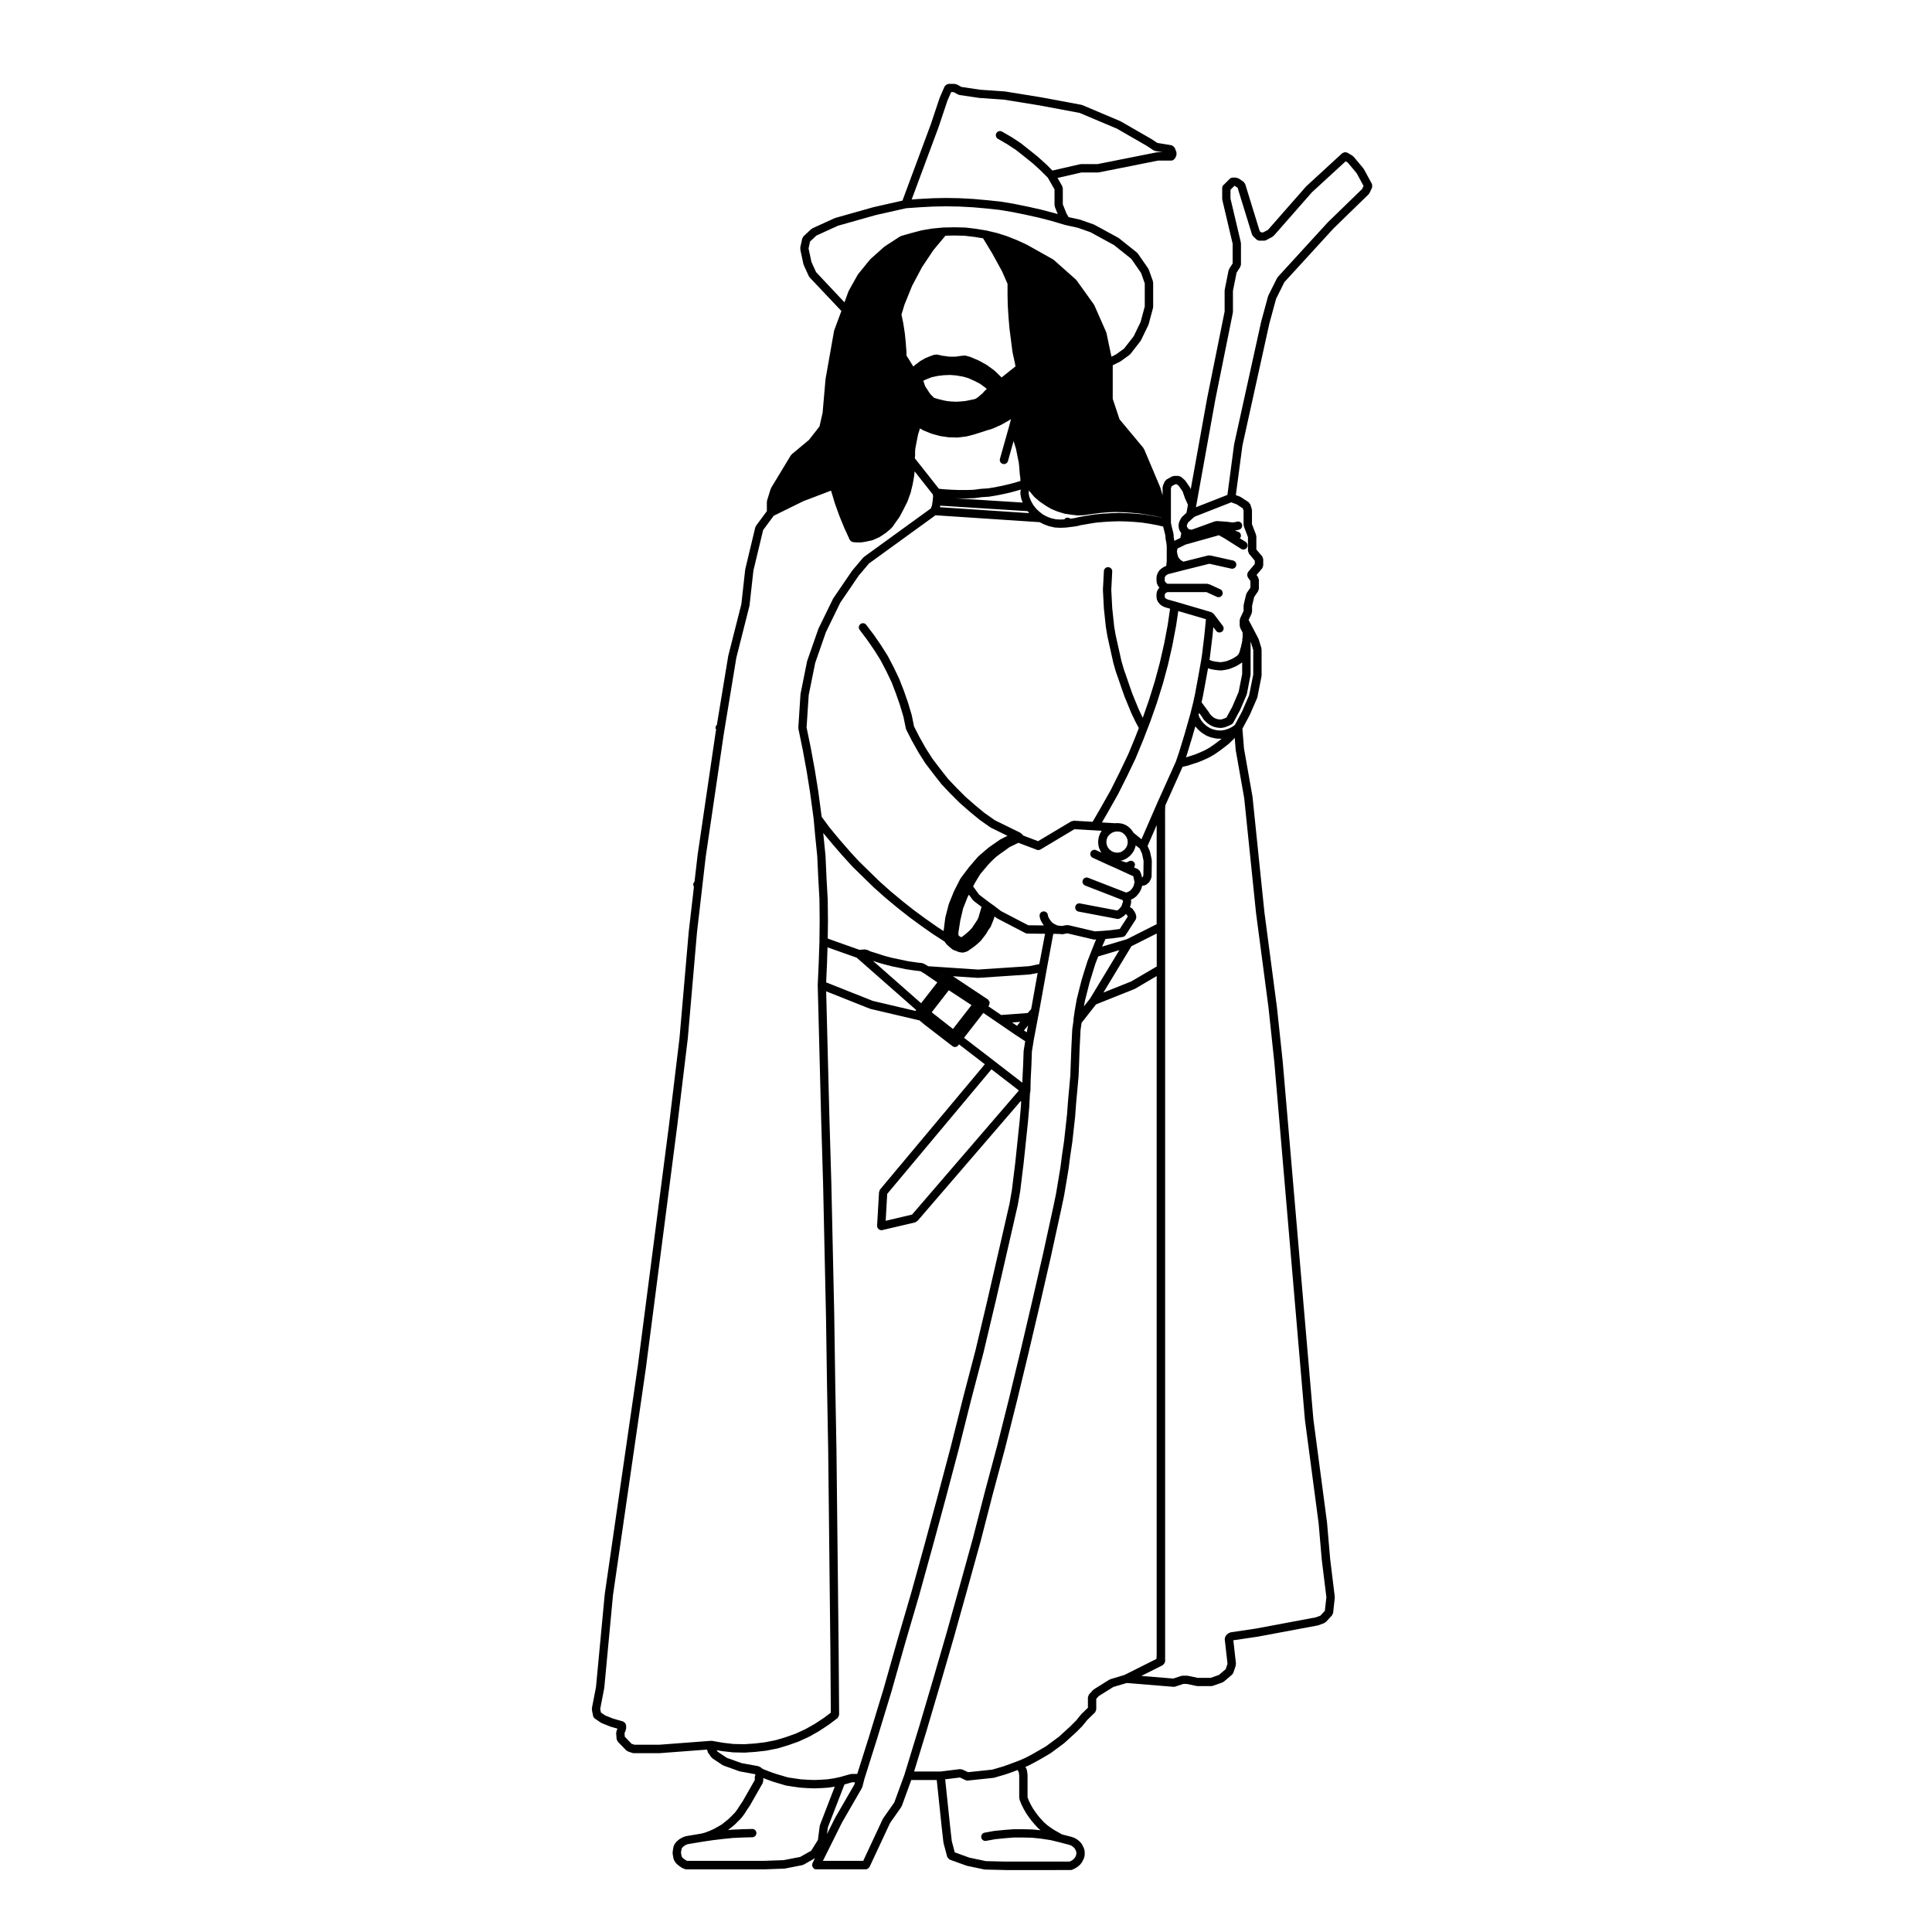 <?xml version="1.0" encoding="UTF-8"?>
<!-- Uploaded to: SVG Repo, www.svgrepo.com, Generator: SVG Repo Mixer Tools -->
<svg fill="#000000" width="800px" height="800px" version="1.1" viewBox="144 144 512 512" xmlns="http://www.w3.org/2000/svg">
 <path d="m507.58 192.82c-0.016-0.031 0.004-0.059-0.012-0.09l-2.133-3.934c-0.02-0.035-0.066-0.039-0.098-0.074-0.02-0.031 0-0.074-0.031-0.105l-2.586-3.094c-0.039-0.055-0.109-0.047-0.168-0.09-0.051-0.047-0.055-0.121-0.117-0.16l-1.414-0.836c-0.074-0.047-0.168-0.016-0.258-0.035-0.141-0.039-0.262-0.07-0.406-0.055-0.137 0.016-0.238 0.066-0.352 0.133-0.098 0.039-0.195 0.031-0.277 0.102l-9.547 8.777c-0.02 0.016-0.016 0.039-0.031 0.059-0.02 0.016-0.039 0.012-0.055 0.031l-10.055 11.457-1.266 0.676h-0.578l-0.363-0.336-3.848-12.488c-0.039-0.133-0.16-0.191-0.242-0.293-0.074-0.105-0.098-0.227-0.203-0.309l-1.355-0.902c-0.102-0.066-0.211-0.035-0.312-0.059-0.105-0.035-0.18-0.125-0.301-0.125h-0.906c-0.281 0-0.562 0.105-0.777 0.324l-1.672 1.664c-0.215 0.211-0.324 0.492-0.324 0.781v2.902c0 0.047 0.051 0.082 0.055 0.125 0.004 0.047-0.035 0.082-0.02 0.125l2.734 11.598v5.238l-0.91 1.395c-0.047 0.059-0.016 0.137-0.035 0.207-0.035 0.07-0.105 0.105-0.125 0.18l-1.031 5.16c-0.004 0.035 0.031 0.07 0.023 0.105-0.004 0.039-0.047 0.066-0.047 0.105v5.562l-4.621 22.922c0 0.004 0.004 0.004 0 0.004 0 0.004-0.004 0.012-0.004 0.016l-4.359 24.172-0.102-0.281c-0.016-0.051-0.082-0.07-0.105-0.121-0.02-0.047 0-0.105-0.035-0.145l-1.16-1.676c-0.023-0.047-0.086-0.039-0.109-0.074-0.035-0.035-0.031-0.102-0.07-0.133l-0.961-0.836c-0.105-0.102-0.258-0.086-0.383-0.133-0.117-0.039-0.211-0.141-0.336-0.141h-1.16c-0.102 0-0.168 0.082-0.262 0.105-0.098 0.023-0.188-0.012-0.281 0.039l-1.484 0.836c-0.105 0.066-0.137 0.191-0.215 0.289-0.086 0.09-0.207 0.137-0.258 0.258l-0.453 1.094c-0.023 0.07 0.02 0.141 0 0.211-0.016 0.074-0.086 0.125-0.086 0.207v2.117l-0.609-2.102c-0.012-0.02-0.035-0.031-0.051-0.055-0.004-0.02 0.016-0.047 0-0.066l-4.254-10.066c-0.031-0.055-0.098-0.07-0.125-0.121-0.035-0.047-0.012-0.105-0.047-0.156l-6.316-7.578-1.809-5.438v-8.887l1.969-0.988c0.031-0.016 0.031-0.047 0.059-0.059 0.023-0.02 0.059-0.012 0.098-0.031l2.324-1.676c0.055-0.039 0.047-0.105 0.102-0.152 0.039-0.035 0.098-0.023 0.125-0.066l2.711-3.481c0.02-0.031 0.004-0.066 0.023-0.098 0.023-0.039 0.074-0.059 0.09-0.105l1.941-4c0.016-0.031-0.004-0.059 0.004-0.098 0.016-0.039 0.059-0.055 0.07-0.102l1.16-4.324c0.016-0.051-0.023-0.102-0.02-0.152 0.012-0.051 0.059-0.082 0.059-0.137v-6.449c0-0.07-0.059-0.109-0.074-0.176-0.016-0.066 0.031-0.125 0.012-0.191l-1.102-3.094c-0.012-0.051-0.074-0.066-0.102-0.109-0.02-0.047 0-0.105-0.031-0.145l-2.777-4c-0.035-0.047-0.098-0.047-0.137-0.09-0.039-0.039-0.031-0.105-0.082-0.145l-4.769-3.805c-0.031-0.023-0.066-0.012-0.102-0.031-0.035-0.016-0.035-0.059-0.059-0.082l-6.394-3.481c-0.035-0.02-0.059 0-0.098-0.016-0.031-0.016-0.035-0.047-0.066-0.055l-3.481-1.223c-0.023-0.004-0.051 0.012-0.07 0-0.031-0.004-0.035-0.031-0.066-0.039l-3.012-0.664-0.543-0.918-0.992-2.453v-4.269c0-0.105-0.082-0.172-0.105-0.266-0.031-0.094 0.016-0.195-0.035-0.285l-1.258-2.191 6.289-1.445h4.398c0.07 0 0.141-0.012 0.211-0.02l15.766-3.141h3.5c0.262 0 0.488-0.121 0.691-0.289 0.055-0.051 0.102-0.105 0.141-0.172 0.055-0.07 0.125-0.105 0.172-0.191l0.316-0.711c0.074-0.172 0.039-0.367 0.02-0.555-0.012-0.102 0.039-0.195 0.004-0.289v-0.012l-0.449-1.16c-0.023-0.051-0.082-0.059-0.105-0.105-0.07-0.133-0.172-0.207-0.293-0.297-0.109-0.09-0.207-0.172-0.336-0.211-0.051-0.016-0.074-0.066-0.117-0.074l-3.758-0.609-1.547-1.027c-0.012-0.012-0.031 0-0.047-0.012-0.016-0.004-0.016-0.02-0.023-0.023l-8.066-4.641c-0.016-0.016-0.047 0-0.07-0.012-0.02-0.012-0.023-0.039-0.047-0.051l-10.066-4.258c-0.035-0.012-0.082 0.012-0.109 0-0.047-0.012-0.07-0.059-0.105-0.07l-10.711-2h-0.016-0.012l-9.547-1.547c-0.004 0-0.02 0.012-0.039 0.012s-0.023-0.02-0.051-0.02l-6.488-0.449-4.969-0.742-1.25-0.68c-0.086-0.047-0.18-0.012-0.273-0.023-0.098-0.023-0.16-0.105-0.258-0.105h-1.676c-0.082 0-0.125 0.07-0.203 0.086-0.141 0.023-0.246 0.074-0.363 0.152-0.117 0.086-0.207 0.16-0.293 0.289-0.047 0.059-0.117 0.074-0.152 0.145l-1.289 2.969c-0.012 0.02 0.004 0.035 0 0.051-0.012 0.02-0.031 0.023-0.035 0.035l-2.312 6.926v0.004l-7.531 20.273-7.668 1.738c-0.012 0.004-0.02 0.016-0.031 0.02-0.012 0-0.02-0.004-0.035-0.004l-10.062 2.84c-0.031 0.004-0.039 0.039-0.07 0.051-0.023 0.012-0.059-0.012-0.086 0.004l-5.941 2.707c-0.055 0.023-0.066 0.102-0.121 0.137-0.051 0.031-0.117 0.016-0.172 0.066l-2.062 1.934c-0.098 0.086-0.09 0.211-0.137 0.309-0.059 0.102-0.16 0.152-0.18 0.262l-0.523 2.383c-0.016 0.086 0.047 0.152 0.047 0.23 0 0.082-0.059 0.145-0.047 0.227l0.84 3.934c0.012 0.047 0.055 0.07 0.074 0.117 0.012 0.035-0.016 0.074 0.004 0.109l1.355 2.969c0.031 0.074 0.105 0.109 0.145 0.176 0.023 0.035 0.016 0.09 0.051 0.121l8.434 8.922-1.891 5.098c-0.016 0.035 0.012 0.07 0.004 0.105-0.016 0.035-0.059 0.051-0.059 0.09l-2.258 12.773c-0.004 0.016 0.016 0.035 0.012 0.055 0 0.016-0.02 0.023-0.02 0.039l-0.762 8.805-0.832 3.644-2.801 3.578-4.555 3.793c-0.059 0.047-0.055 0.117-0.09 0.168-0.047 0.047-0.117 0.051-0.152 0.109l-5.223 8.641c-0.023 0.039 0 0.09-0.02 0.137-0.02 0.039-0.07 0.059-0.09 0.105l-0.961 3.094c-0.016 0.055 0.02 0.105 0.016 0.168-0.012 0.059-0.07 0.102-0.07 0.16v2.481l-2.883 3.906c-0.051 0.059-0.02 0.145-0.051 0.211-0.035 0.07-0.109 0.105-0.133 0.18l-2.641 11.023c-0.012 0.02 0.016 0.039 0.012 0.066-0.004 0.023-0.035 0.039-0.039 0.07l-1.027 9.219-3.465 13.668c-0.004 0.02 0.012 0.031 0.004 0.051 0 0.016-0.02 0.02-0.02 0.035l-3.004 18.211c-0.223 0.207-0.367 0.48-0.367 0.801 0 0.168 0.105 0.277 0.172 0.418l-0.152 0.953v0.012s-0.012 0.004-0.012 0.012l-4.769 32.441c0 0.012 0.004 0.02 0.004 0.031 0 0.004-0.004 0.004-0.004 0.012l-0.801 6.934c-0.02 0.016-0.031 0.012-0.051 0.023-0.359 0.359-0.348 0.883-0.102 1.305l-1.371 11.859c0 0.012 0.004 0.012 0.004 0.016 0 0.012-0.012 0.016-0.012 0.016l-2.449 28.254-2.769 22.914-8.312 64.219c-0.012 0.004-0.012 0.004-0.012 0.012l-8.707 60.109c0 0.012 0.012 0.02 0.004 0.039 0 0.012-0.012 0.012-0.012 0.02l-2.316 24.59-1.09 5.617c-0.016 0.074 0.047 0.137 0.047 0.207 0 0.082-0.059 0.137-0.047 0.215l0.324 1.613c0.059 0.281 0.227 0.504 0.434 0.66 0.02 0.012 0.016 0.031 0.031 0.039l1.605 1.098c0.047 0.023 0.102 0.02 0.141 0.047 0.035 0.012 0.035 0.051 0.07 0.066l2.258 0.902c0.031 0.016 0.055 0.012 0.082 0.02 0.016 0 0.02 0.02 0.031 0.02l1.809 0.52-0.273 0.656c-0.035 0.082 0.012 0.168 0 0.258-0.016 0.09-0.086 0.156-0.082 0.25l0.125 1.605c0.016 0.168 0.121 0.277 0.203 0.414 0.047 0.09 0.031 0.191 0.105 0.266l2.254 2.324c0.07 0.07 0.16 0.055 0.242 0.105 0.082 0.047 0.109 0.141 0.203 0.168l1.16 0.395c0.117 0.035 0.238 0.055 0.348 0.055h6.902c0.023 0 0.055-0.004 0.082-0.004l12.488-0.945v0.105c0 0.121 0.09 0.203 0.125 0.312 0.031 0.105 0 0.223 0.07 0.324l0.906 1.289c0.039 0.051 0.109 0.035 0.156 0.082 0.051 0.059 0.059 0.156 0.133 0.207l2.707 1.805c0.059 0.035 0.109 0.023 0.172 0.055 0.031 0.012 0.039 0.051 0.074 0.059l4.125 1.484c0.039 0.02 0.098 0.02 0.133 0.031 0.016 0 0.023 0.02 0.039 0.02l4.195 0.781-0.082 0.156c-0.047 0.086 0 0.172-0.016 0.25-0.031 0.09-0.105 0.145-0.105 0.242v0.871l-3.25 5.699-0.691 1.004c-0.004 0.004 0 0.016-0.004 0.02-0.004 0.012-0.02 0.012-0.023 0.02l-0.621 0.992-0.699 0.926-0.848 0.852-0.801 0.801-1.82 1.461-1.023 0.598v0.004l-1.098 0.605-1.062 0.473-1.109 0.434-1.066 0.297-4.191 0.699c-0.047 0.012-0.07 0.055-0.105 0.07-0.039 0.012-0.074-0.02-0.117 0l-0.645 0.258c-0.035 0.016-0.039 0.051-0.066 0.07-0.035 0.012-0.07-0.012-0.098 0.012l-0.645 0.383c-0.035 0.02-0.035 0.07-0.07 0.09-0.023 0.023-0.074 0.016-0.105 0.039l-0.645 0.578c-0.035 0.035-0.02 0.09-0.055 0.125-0.035 0.035-0.098 0.039-0.117 0.082l-0.387 0.578c-0.039 0.059-0.012 0.137-0.039 0.203-0.035 0.086-0.117 0.121-0.133 0.211l-0.121 0.711v0.012c0 0.004-0.004 0.004-0.004 0.012l-0.125 0.777c-0.016 0.066 0.047 0.105 0.047 0.176 0 0.066-0.059 0.105-0.047 0.176l0.125 0.777s0.004 0.012 0.012 0.016c0 0.004-0.004 0.016-0.004 0.02l0.125 0.645c0.02 0.082 0.082 0.109 0.105 0.176 0.023 0.059-0.004 0.117 0.031 0.176l0.387 0.641c0.031 0.055 0.102 0.035 0.137 0.082 0.055 0.07 0.051 0.16 0.117 0.215l0.645 0.52c0.012 0.004 0.031 0.004 0.039 0.016 0.004 0.012 0.004 0.02 0.016 0.031l0.645 0.453c0.051 0.031 0.105 0.02 0.152 0.047 0.031 0.02 0.039 0.055 0.074 0.074l0.645 0.258c0.133 0.055 0.273 0.082 0.406 0.082h20.449 0.039l5.371-0.195h0.004 0.02 0.02 0.004c0.055 0 0.105-0.004 0.168-0.016l4.641-0.91c0.039 0 0.059-0.047 0.09-0.055 0.086-0.023 0.168-0.023 0.25-0.066l3.023-1.723-0.68 1.367c-0.039 0.086 0 0.168-0.016 0.25-0.023 0.09-0.105 0.152-0.105 0.242 0 0.07 0.055 0.105 0.07 0.176 0.023 0.137 0.082 0.242 0.152 0.363 0.082 0.125 0.145 0.227 0.273 0.312 0.051 0.035 0.059 0.105 0.117 0.133 0.156 0.082 0.324 0.109 0.488 0.109h13.16c0.258 0 0.488-0.117 0.691-0.289 0.055-0.051 0.09-0.102 0.137-0.156 0.055-0.07 0.133-0.105 0.176-0.195l5.438-11.648 2.977-4.242c0.023-0.035 0.004-0.082 0.023-0.121 0.031-0.055 0.082-0.074 0.105-0.133l2.508-6.883h6.75l1.32 12.559v0.012l0.453 3.996c0.004 0.031 0.039 0.051 0.047 0.086 0.004 0.023-0.016 0.051-0.012 0.082l0.961 3.617c0.012 0.035 0.051 0.051 0.07 0.09 0.023 0.09 0.09 0.141 0.141 0.215 0.105 0.145 0.215 0.266 0.371 0.344 0.047 0.023 0.059 0.082 0.105 0.102l4.449 1.605c0.039 0.016 0.086 0.012 0.117 0.023 0.02 0 0.02 0.02 0.035 0.02l4.578 0.961c0.066 0.016 0.133 0.02 0.203 0.023h0.02 0.012l5.387 0.121c0.012 0.012 0.016 0.012 0.023 0.012l17.195-0.008c0.152 0 0.312-0.035 0.457-0.102l0.711-0.324c0.031-0.016 0.031-0.039 0.051-0.059 0.039-0.016 0.074-0.004 0.105-0.031l0.586-0.383c0.016-0.02 0.016-0.051 0.039-0.066 0.02-0.02 0.055-0.016 0.074-0.035l0.578-0.516c0.059-0.051 0.051-0.133 0.098-0.188 0.031-0.039 0.098-0.023 0.121-0.07l0.387-0.648c0.012-0.02 0-0.039 0.012-0.059 0.004-0.02 0.031-0.031 0.039-0.051l0.324-0.715c0.023-0.055-0.012-0.109 0.004-0.172 0.02-0.07 0.09-0.105 0.098-0.176l0.066-0.711c0.004-0.039-0.035-0.066-0.035-0.102 0-0.035 0.035-0.066 0.035-0.102l-0.066-0.77c-0.004-0.074-0.074-0.121-0.098-0.195-0.016-0.055 0.02-0.109-0.004-0.16l-0.324-0.711c-0.012-0.02-0.035-0.031-0.039-0.051-0.012-0.02 0-0.051-0.012-0.07l-0.387-0.641c-0.035-0.059-0.105-0.059-0.141-0.105-0.035-0.047-0.031-0.105-0.074-0.152l-0.578-0.52c-0.02-0.016-0.051-0.012-0.074-0.023-0.023-0.016-0.02-0.055-0.039-0.066l-0.586-0.387c-0.047-0.031-0.09-0.004-0.141-0.031-0.035-0.023-0.051-0.074-0.098-0.098l-0.711-0.258c-0.023-0.004-0.039 0.012-0.055 0.004-0.02-0.004-0.023-0.031-0.047-0.035l-2.574-0.672-0.91-0.52-0.992-0.555-1.055-0.684-0.883-0.648-0.906-0.781-0.789-0.855-0.707-0.816-0.762-1.02-0.68-0.996-0.523-0.918-0.543-1.102-0.359-0.926v-5.793c0-0.02-0.023-0.039-0.023-0.059-0.004-0.023 0.02-0.039 0.02-0.059l-0.133-1.164c-0.004-0.09-0.086-0.141-0.109-0.223-0.023-0.066 0.016-0.133-0.023-0.195l-0.312-0.551 0.945-0.414c0.012-0.004 0.02-0.023 0.031-0.031 0.016-0.004 0.035-0.004 0.051-0.012l1.941-1.031s0-0.012 0.004-0.012h0.023l1.809-1.031s0-0.012 0.004-0.012h0.004l1.867-1.094c0.02-0.02 0.02-0.039 0.031-0.051 0.023-0.012 0.047-0.004 0.07-0.02l1.742-1.289 1.738-1.289c0.02-0.016 0.02-0.039 0.035-0.055s0.039-0.004 0.059-0.023l3.094-2.828c0.004-0.004 0.004-0.016 0.012-0.02 0.004-0.012 0.023-0.004 0.031-0.016l1.547-1.551c0.02-0.016 0.012-0.047 0.031-0.059 0.012-0.02 0.039-0.012 0.051-0.031l1.316-1.621 2.012-1.949v-0.004c0.133-0.121 0.152-0.312 0.211-0.484 0.031-0.105 0.121-0.188 0.121-0.301h0.004v-2.816l0.648-0.727 3.875-2.422 3.523-1.055 12.434 1.012h0.098c0.109 0 0.23-0.02 0.348-0.055l2.16-0.715h0.867l2.656 0.555c0.074 0.016 0.145 0.023 0.223 0.023h3.68c0.117 0 0.246-0.023 0.363-0.066l2.586-0.902c0.066-0.023 0.082-0.098 0.137-0.125 0.066-0.039 0.145-0.031 0.211-0.082l2.191-1.867c0.047-0.039 0.039-0.105 0.082-0.137 0.098-0.117 0.203-0.207 0.25-0.348l0.645-1.934c0.031-0.086-0.031-0.168-0.016-0.246 0.012-0.082 0.074-0.141 0.066-0.23l-0.699-6.203 6.481-0.961v-0.004h0.039l15.863-2.969c0.016-0.012 0.02-0.023 0.039-0.023 0.051-0.016 0.098-0.016 0.145-0.031l1.547-0.574c0.098-0.039 0.121-0.137 0.207-0.195 0.066-0.047 0.152-0.031 0.211-0.09l1.613-1.75c0.07-0.066 0.047-0.16 0.086-0.23 0.082-0.133 0.188-0.242 0.207-0.395l0.449-4.066c0.012-0.051-0.035-0.086-0.035-0.137 0-0.039 0.035-0.07 0.031-0.117l-1.219-9.961-0.836-9.742c0-0.012-0.012-0.012-0.012-0.02 0-0.016 0.004-0.02 0.004-0.031l-3.606-27.262-8.125-94.781c0-0.004-0.004-0.012-0.004-0.012 0-0.004 0.004-0.012 0.004-0.016l-1.547-14.516c0-0.004-0.004-0.004-0.012-0.016 0-0.012 0.004-0.012 0.004-0.012l-3.285-24.934-1.547-14.949s0.004-0.004 0.004-0.012c0-0.004-0.004-0.004-0.004-0.016l-1.613-15.664c0-0.02-0.016-0.023-0.023-0.035 0-0.016 0.016-0.031 0.016-0.039l-2.254-12.746-0.422-5.269 1.918-3.586c0.004-0.016 0-0.023 0.004-0.035 0.004-0.02 0.02-0.031 0.031-0.039l1.941-4.449c0.012-0.035-0.016-0.074 0-0.109 0.012-0.047 0.055-0.07 0.07-0.117l1.094-5.547c0.004-0.039-0.031-0.07-0.02-0.105 0.004-0.039 0.047-0.066 0.047-0.105l-0.008-6.965c0-0.059-0.055-0.102-0.066-0.156-0.004-0.059 0.031-0.105 0.012-0.168l-0.707-2.324c-0.016-0.039-0.055-0.047-0.07-0.086-0.02-0.031 0.004-0.07-0.016-0.102l-2.586-4.938 0.801-1.699c0.039-0.082-0.012-0.156 0.012-0.238 0.02-0.086 0.102-0.141 0.102-0.23v-1.543l0.559-2.379 1.043-1.508c0.066-0.098 0.035-0.207 0.07-0.312 0.039-0.105 0.133-0.191 0.133-0.312v-2.449c0-0.117-0.098-0.195-0.133-0.309-0.035-0.109 0-0.227-0.07-0.328l-0.418-0.598 1.523-1.805c0.098-0.105 0.07-0.238 0.109-0.367 0.051-0.117 0.141-0.211 0.141-0.336v-1.676c0-0.137-0.102-0.23-0.141-0.352-0.047-0.117-0.02-0.246-0.105-0.348l-1.578-1.887v-3.477c0-0.074-0.066-0.121-0.082-0.195-0.016-0.066 0.035-0.133 0.004-0.195l-1.082-2.836v-3.738c0-0.066-0.066-0.105-0.07-0.172-0.016-0.059 0.031-0.109 0.004-0.172l-0.383-1.164c-0.047-0.137-0.176-0.195-0.262-0.309-0.07-0.086-0.086-0.203-0.18-0.266l-2.066-1.355c-0.035-0.023-0.082 0-0.109-0.023-0.047-0.016-0.059-0.074-0.105-0.09l-1.109-0.406 1.75-13.141 7.141-32.352 1.785-6.551 2.195-4.398 13.012-14.223 9.285-9.027c0.035-0.031 0.023-0.086 0.059-0.121 0.051-0.066 0.133-0.105 0.172-0.191l0.711-1.484c0.016-0.023-0.004-0.059 0.004-0.098 0.051-0.133 0.02-0.258 0.02-0.398-0.016-0.148 0.012-0.281-0.043-0.414zm-37.289 84.305 1.441 0.527 1.621 1.066 0.207 0.625v3.762c0 0.074 0.07 0.121 0.086 0.191 0.012 0.07-0.035 0.137-0.004 0.203l1.082 2.836v3.672c0 0.137 0.105 0.23 0.145 0.352 0.047 0.117 0.02 0.242 0.105 0.348l1.559 1.891v0.875l-1.809 2.144c-0.066 0.086-0.047 0.191-0.086 0.281-0.066 0.133-0.117 0.238-0.121 0.383-0.012 0.145 0.039 0.258 0.086 0.395 0.035 0.098 0.004 0.203 0.07 0.289l0.699 1.004v1.77l-0.957 1.391c-0.047 0.059-0.016 0.133-0.047 0.195-0.031 0.07-0.105 0.102-0.121 0.176l-0.645 2.707c-0.012 0.047 0.031 0.086 0.023 0.133-0.012 0.047-0.059 0.082-0.059 0.125v1.438l-0.926 1.969c-0.012 0.02 0.004 0.051-0.004 0.074-0.023 0.082-0.016 0.152-0.031 0.227-0.012 0.059-0.074 0.102-0.074 0.168v1.547c0 0.098 0.09 0.156 0.105 0.242 0.023 0.09-0.016 0.176 0.023 0.266l0.648 1.25v1.285l-0.105 0.457c-0.02 0.105 0.047 0.191 0.059 0.293-0.02 0.07-0.086 0.133-0.086 0.207v0.152l-0.105 0.492-0.121 0.504c0 0.004 0.004 0.016 0 0.02 0 0.004-0.004 0.004-0.004 0.012l-0.109 0.5-0.168 0.449c-0.016 0.047 0.016 0.09 0.004 0.137-0.012 0.047-0.055 0.07-0.066 0.117l-0.047 0.348-0.18 0.414-0.18 0.348-0.383 0.422-0.66 0.441-0.656 0.379-0.699 0.293-0.734 0.289-0.828 0.176-0.707 0.102-0.68-0.051-0.891-0.117-0.785-0.172-0.641-0.266-0.016-0.012 0.133-0.812c0-0.012-0.012-0.016-0.012-0.023 0-0.012 0.016-0.012 0.016-0.02l0.645-5.289c0-0.004-0.004-0.004-0.004-0.012 0.004-0.004 0.012-0.012 0.012-0.016l0.242-2.492 0.75 0.988c0.215 0.289 0.539 0.434 0.875 0.434 0.227 0 0.469-0.074 0.672-0.223 0.48-0.367 0.57-1.059 0.203-1.547l-2.445-3.223c-0.004-0.004-0.016-0.004-0.023-0.012-0.07-0.09-0.191-0.105-0.293-0.176-0.09-0.055-0.141-0.168-0.25-0.203l-9.418-2.769c-0.012-0.004-0.016 0-0.016 0-0.004 0-0.004-0.004-0.004-0.004l-2.062-0.562-0.336-0.145-0.207-0.105-0.195-0.195-0.09-0.133-0.039-0.145v-0.645l0.031-0.074 0.102-0.156 0.195-0.203 0.207-0.105 0.203-0.086h10.312l2.746 1.258c0.152 0.066 0.301 0.102 0.457 0.102 0.422 0 0.82-0.238 1.004-0.645 0.25-0.555 0.012-1.203-0.539-1.461l-2.973-1.355c-0.074-0.035-0.156 0.012-0.238-0.012-0.082-0.016-0.137-0.09-0.223-0.09h-10.551l-0.09-0.039-0.223-0.18-0.297-0.297-0.074-0.117-0.055-0.207v-0.742l0.059-0.211 0.125-0.246 0.188-0.188 0.262-0.176 0.293-0.168 0.676-0.152c0.004 0 0.004-0.004 0.004-0.004 0.012-0.004 0.016 0 0.02-0.004l3.465-0.898h0.016l6.711-1.676 5.805 1.293c0.086 0.02 0.16 0.031 0.246 0.031 0.504 0 0.957-0.352 1.074-0.863 0.133-0.594-0.242-1.184-0.836-1.32l-6.062-1.352c-0.086-0.016-0.156 0.039-0.246 0.039s-0.168-0.059-0.262-0.035l-6.57 1.648-0.348-0.172-0.469-0.332-0.402-0.449-0.25-0.465-0.168-0.695-0.004-0.004-0.098-0.574 0.098-0.539 0.07-0.258 2.098-1.027 8.871-2.488 1.492 0.848 3.875 2.449h0.004v0.004l0.516 0.324c0.18 0.117 0.387 0.172 0.586 0.172 0.367 0 0.73-0.188 0.941-0.52 0.324-0.516 0.156-1.195-0.348-1.516l-0.516-0.324-1.023-0.645c0.098-0.105 0.207-0.191 0.25-0.332 0.188-0.578-0.117-1.199-0.695-1.391l-0.555-0.188-0.312-0.137 0.457-0.055c0.004 0 0.012-0.012 0.02-0.012 0.039-0.004 0.074-0.004 0.117-0.02l0.516-0.125c0.59-0.145 0.945-0.746 0.805-1.328-0.16-0.59-0.734-0.973-1.344-0.805l-0.453 0.117-0.441 0.051c-0.004 0-0.004 0.012-0.012 0.012-0.004 0-0.004-0.004-0.012-0.004l-0.301 0.039-0.297-0.039c-0.004 0-0.004 0.004-0.012 0.004-0.004 0-0.004-0.012-0.012-0.012l-0.52-0.059-0.516-0.066c-0.016-0.004-0.02 0.012-0.031 0.004-0.012 0-0.016-0.016-0.031-0.016l-2.707-0.191c-0.086 0-0.133 0.055-0.207 0.07-0.086 0.012-0.168-0.039-0.25-0.012l-5.84 2.117-0.332 0.102-0.215 0.02-0.289-0.066-0.281-0.086-0.121-0.086-0.176-0.211-0.145-0.223-0.086-0.223v-0.23l0.031-0.168 0.145-0.273c0.016-0.023 0-0.059 0.012-0.098 0.023-0.035 0.059-0.055 0.074-0.102l0.039-0.117 1.289-1.184 0.52-0.406zm-28.281 310.75-3.777 1.137c-0.055 0.016-0.07 0.074-0.109 0.098-0.055 0.023-0.105-0.004-0.156 0.031l-4.125 2.578c-0.047 0.031-0.047 0.098-0.09 0.133-0.039 0.035-0.105 0.023-0.141 0.07l-1.031 1.152c-0.098 0.105-0.074 0.242-0.125 0.359-0.051 0.133-0.152 0.23-0.152 0.379v2.766l-1.727 1.664c-0.016 0.02-0.004 0.051-0.023 0.07-0.016 0.02-0.051 0.02-0.07 0.039l-1.293 1.602-1.531 1.531-1.512 1.379-1.5 1.375-1.703 1.258-1.691 1.25-1.805 1.066h-0.004l-1.805 1.027s0 0.012-0.004 0.012l-1.863 0.984-1.859 0.801-2.062 0.77s0 0.012-0.012 0.012l-1.945 0.691-2.977 0.867-6.363 0.672-1.535-0.719c-0.098-0.039-0.191 0.012-0.289-0.012-0.105-0.02-0.188-0.102-0.312-0.082l-5.223 0.641h-6.953l3.371-11.027v-0.012l3.672-12.449s0.004 0 0.004-0.012l3.613-12.445v-0.012-0.004l3.481-12.449v-0.004l3.481-12.574v-0.004c0-0.012 0.004-0.012 0.004-0.016l3.219-12.488 0.004-0.012 3.359-12.516v-0.012-0.004l3.164-12.645v-0.004l3.031-12.574v-0.012l2.969-12.637c0-0.004 0.004-0.004 0.004-0.012l2.902-12.645v-0.012l2.777-12.711s0.004 0 0.004-0.012l0.711-3.414c0-0.012-0.004-0.02-0.004-0.031 0 0 0.012-0.012 0.012-0.02l0.586-3.481 0.578-3.477c0-0.012-0.004-0.016-0.004-0.02s0.012-0.004 0.012-0.016l0.441-3.465h0.004l0.52-3.481c0-0.012-0.004-0.016-0.004-0.023 0-0.004 0.012-0.012 0.012-0.02l0.387-3.477 0.387-3.481c0-0.012-0.016-0.02-0.012-0.031 0-0.004 0.012-0.012 0.012-0.016l0.258-3.523 0.324-3.488 0.316-3.547c0-0.016-0.012-0.02-0.012-0.023 0.004-0.02 0.016-0.02 0.016-0.039l0.133-3.477 0.121-3.465 0.133-2.644 0.125-2.539 0.273-1.91 3.828-4.887 10.23-4.086c0.023-0.004 0.031-0.035 0.051-0.047 0.035-0.012 0.074-0.012 0.105-0.031l5.688-3.344v179.61l-0.047 1.344zm-14.629 45.035 0.535 0.195 0.422 0.289 0.371 0.332 0.301 0.492 0.195 0.434 0.039 0.492-0.039 0.438-0.195 0.438-0.301 0.488-0.371 0.336-0.465 0.309-0.402 0.188h-16.922l-5.281-0.125-4.41-0.93-3.84-1.395-0.789-2.969-0.441-3.926v-0.004l-1.309-12.461 3.906-0.473 1.516 0.711c0.156 0.066 0.312 0.102 0.469 0.102 0.035 0 0.074 0 0.105-0.004l6.777-0.715c0.016 0 0.02-0.012 0.023-0.012 0.059-0.012 0.105-0.012 0.172-0.023l3.094-0.902c0.004-0.012 0.004-0.012 0.016-0.02h0.047l2-0.711v-0.012h0.016l1.043-0.395 0.336 0.594 0.102 0.902v5.93c0 0.074 0.066 0.121 0.086 0.191 0.012 0.07-0.035 0.137-0.004 0.207l0.449 1.16c0.012 0.02 0.035 0.031 0.039 0.051 0.012 0.016 0 0.031 0.004 0.039l0.578 1.164c0.004 0.012 0.016 0.016 0.023 0.031 0 0.004-0.004 0.016 0 0.016l0.586 1.031c0.004 0.02 0.023 0.012 0.035 0.031 0.012 0.016 0 0.039 0.012 0.059l0.715 1.031c0.004 0 0.016 0 0.016 0.012 0.004 0.012 0 0.02 0.004 0.023l0.777 1.031c0.012 0.012 0.031 0.004 0.039 0.02 0.004 0.012 0 0.023 0.012 0.035l0.77 0.906c0.004 0.004 0.016 0 0.016 0.012 0.016 0 0.012 0.012 0.016 0.02l0.836 0.906c0.02 0.012 0.047 0.012 0.055 0.02 0.02 0.02 0.016 0.047 0.035 0.066l0.543 0.473-1.977-0.207c-0.016-0.004-0.023 0.016-0.039 0.016-0.02 0-0.031-0.023-0.051-0.023l-2.445-0.059c-0.004-0.004-0.016-0.004-0.031-0.004h-2.586c-0.012 0-0.023 0.02-0.039 0.02-0.016 0-0.031-0.016-0.047-0.016l-2.449 0.195c-0.004 0-0.004 0.004-0.012 0.004 0 0-0.004-0.004-0.012-0.004l-2.586 0.258c-0.016 0-0.023 0.02-0.039 0.023-0.02 0-0.035-0.016-0.055-0.012l-2.445 0.449c-0.598 0.109-0.996 0.684-0.887 1.285 0.102 0.527 0.559 0.906 1.078 0.906 0.07 0 0.137-0.012 0.203-0.02l2.41-0.441 2.535-0.258h0.004l2.359-0.188h2.562 0.004l2.371 0.059 2.359 0.25 2.484 0.379 2.312 0.562zm-46.379-11.246-2.961 4.211c-0.02 0.031-0.004 0.07-0.02 0.102-0.02 0.031-0.059 0.039-0.074 0.07l-5.184 11.098h-10.68l5.059-10.172 5.273-9.133c0.031-0.047 0-0.09 0.02-0.133 0.031-0.059 0.086-0.09 0.105-0.152l0.52-2.066 3.332-10.578v-0.004l0.004-0.004 3.875-12.707v-0.016s0.004 0 0.004-0.012l3.606-12.746s0.004-0.004 0.004-0.012l3.742-12.766c0-0.012-0.012-0.012 0-0.02l3.547-12.832c0-0.004 0.004-0.004 0.004-0.012l3.481-12.832v-0.012l3.414-12.902c0-0.012 0.004-0.012 0.004-0.012l3.223-12.836v-0.004l3.356-12.82v-0.016c0-0.004 0.004-0.004 0.004-0.004l3.09-13.039s0.012 0 0.012-0.004l2.969-12.902 2.969-12.965c0-0.012-0.004-0.02-0.004-0.031 0.004-0.012 0.02-0.016 0.02-0.031l0.645-3.672c0-0.012-0.016-0.031-0.012-0.039 0-0.004 0.016-0.012 0.016-0.02l0.449-3.68 0.453-3.672v-0.012c0-0.004 0.004-0.004 0.004-0.012l0.773-7.359 0.383-3.672c0-0.004-0.004-0.012-0.004-0.016l0.004-0.004 0.316-3.68-0.004-0.012c0-0.02 0.016-0.02 0.016-0.023l0.188-3.672 0.109-0.555c0.004-0.035-0.023-0.066-0.023-0.102 0.012-0.035 0.051-0.055 0.051-0.098l0.059-2.996 0.195-3.742s-0.004-0.004-0.004-0.012c0 0 0.004 0 0.004-0.012l0.125-3.633 0.5-3.117 1.414-7.465s0.004 0 0.004-0.012l2.066-11.477v-0.016l1.672-9.027c0.02-0.023 0.023-0.059 0.039-0.09l1.617 0.035 0.637 0.066c0.035 0 0.07 0.004 0.105 0.004 0.074 0 0.145-0.012 0.215-0.023l0.645-0.125 0.465-0.09 6.941 1.629c0.086 0.02 0.172 0.031 0.25 0.031h0.07l0.383-0.023-0.297 0.672c-0.004 0.012 0.004 0.016 0 0.023-0.004 0.012-0.016 0.012-0.016 0.02l-0.969 2.449-0.961 2.449c-0.004 0.016 0 0.023 0 0.035-0.004 0.02-0.023 0.02-0.031 0.035l-0.777 2.449v0.004s-0.004 0-0.004 0.004l-0.77 2.516c-0.004 0.016 0.004 0.02 0.004 0.035-0.004 0-0.016 0.012-0.016 0.02l-0.648 2.508v0.012l-0.648 2.586c-0.004 0.004 0.012 0.023 0.004 0.035-0.004 0.02-0.016 0.02-0.016 0.039l-0.457 2.578c0 0.012 0.004 0.012 0.004 0.02-0.004 0-0.012 0-0.012 0.004l-0.383 2.586c-0.004 0.031 0.02 0.055 0.02 0.09 0 0.031-0.031 0.047-0.031 0.074v0.312l-0.312 2.18c-0.004 0.02 0.02 0.035 0.02 0.055-0.012 0.02-0.031 0.031-0.031 0.051l-0.125 2.578-0.125 2.644 0.004 0.004c0 0.004-0.004 0.004-0.004 0.004l-0.133 3.488-0.125 3.477-0.312 3.488-0.316 3.481v0.016 0.004l-0.258 3.496c0 0.012-0.012 0.012-0.012 0.012l-0.383 3.481-0.383 3.465-0.516 3.461c0 0.004 0.004 0.004 0.004 0.012 0 0-0.004 0-0.004 0.012l-0.449 3.457-0.578 3.473-0.574 3.441-0.711 3.422v0.004l-2.766 12.672s-0.004 0-0.004 0.012l-2.902 12.645v0.004l-2.961 12.621-3.031 12.57v0.012l-3.168 12.637-3.344 12.5v0.004l-3.223 12.516-3.477 12.555-3.477 12.43c0 0.012-0.004 0.012-0.004 0.012l-3.613 12.449v0.012l-3.668 12.418s-0.012 0-0.012 0.012l-3.805 12.445v0.004zm-24.949 14.445-4.394 0.848-5.281 0.188h-0.004-20.242l-0.324-0.125-0.504-0.352-0.465-0.383-0.191-0.316-0.09-0.449-0.098-0.559 0.098-0.57c0-0.004 0.004-0.004 0.004-0.012l0.086-0.488 0.18-0.273 0.473-0.422 0.469-0.289 0.457-0.176 4.141-0.691 2.586-0.379h0.016l2.641-0.316 2.555-0.262 2.606-0.121h0.055l2.555-0.07c0.609-0.016 1.094-0.523 1.078-1.129-0.02-0.594-0.508-1.078-1.109-1.078-0.004 0-0.012 0-0.023 0.012l-2.551 0.066-0.004-0.004c-0.016 0-0.035 0.004-0.051 0.004l-2.711 0.121c-0.012 0-0.02 0.02-0.031 0.02-0.012 0-0.016-0.012-0.031-0.012l-1.027 0.102 0.664-0.527 0.969-0.777c0.02-0.012 0.02-0.035 0.031-0.055 0.02-0.016 0.047-0.012 0.066-0.023l0.836-0.836 0.902-0.906c0.023-0.023 0.02-0.059 0.039-0.086 0.02-0.02 0.051-0.012 0.066-0.035l0.777-1.031c0.012-0.012 0.004-0.039 0.016-0.055 0.004-0.016 0.023-0.004 0.035-0.02l0.637-1.02 0.695-1.004c0.016-0.02 0-0.039 0.016-0.059 0.012-0.012 0.035-0.012 0.035-0.02l3.422-6c0.047-0.09 0.012-0.188 0.039-0.289 0.023-0.09 0.105-0.156 0.105-0.258v-0.781l0.82 0.316c0.012 0 0.012 0 0.023 0.012h0.004l1.613 0.578c0.016 0.004 0.031 0.004 0.047 0.012 0.004 0 0.004 0.012 0.016 0.016l1.742 0.52 1.742 0.516c0.047 0.012 0.086 0.012 0.125 0.02 0.016 0 0.016 0.012 0.023 0.012l1.742 0.266h0.012l1.797 0.258c0.023 0 0.047 0 0.07 0.004 0.004 0 0.004 0.004 0.012 0.004l1.875 0.125h0.074l1.699 0.066c0.016 0.004 0.031 0.004 0.039 0.004 0.016 0 0.031 0 0.039-0.004l1.762-0.066h0.012 0.074l1.867-0.125c0.004 0 0.004-0.004 0.012-0.004 0.023-0.004 0.051-0.004 0.074-0.004l1.633-0.246-3.91 10.117c-0.02 0.039 0.012 0.082 0.004 0.125-0.02 0.051-0.07 0.074-0.074 0.125l-0.488 3.758-1.785 2.848zm-15.531-24.863-3.891-1.395-2.434-1.621-0.293-0.418 1.379 0.242c0.02 0.012 0.035 0.012 0.059 0.012h0.004l2.836 0.324c0.039 0.004 0.09 0.012 0.121 0.012l0.004-0.004 2.941 0.066h0.02 0.082l2.832-0.195h0.004 0.047l2.836-0.324s0-0.004 0.012-0.004c0.023 0 0.055 0 0.086-0.012l2.898-0.578c0.012 0 0.012-0.016 0.02-0.016 0.031 0 0.059 0 0.086-0.012l2.777-0.836c0.004 0 0.004-0.012 0.012-0.012 0.016-0.012 0.023 0 0.047-0.012l2.707-0.961 0.031-0.031c0.023-0.004 0.039 0 0.066-0.012l2.644-1.23c0.012 0 0.012-0.02 0.02-0.02 0.02-0.012 0.039-0.012 0.059-0.016l2.516-1.422c0.012-0.004 0.012-0.02 0.023-0.031 0.012 0 0.023 0 0.039-0.012l2.449-1.613c0.012-0.004 0.004-0.02 0.02-0.023 0.012-0.004 0.023-0.004 0.039-0.016l2.316-1.742c0.031-0.016 0.023-0.051 0.047-0.07 0.109-0.102 0.145-0.23 0.215-0.363 0.055-0.125 0.141-0.23 0.145-0.371 0-0.031 0.035-0.051 0.035-0.082l-0.133-17.617-0.188-17.543-0.195-17.613-0.191-17.543-0.324-17.609-0.258-17.609 0.004-0.012v-0.004l-0.387-17.539-0.387-17.609v-0.012l-0.516-17.543-0.453-17.543-0.406-15.934 11.609 4.609c0.035 0.016 0.082 0.016 0.109 0.02 0.016 0 0.023 0.031 0.039 0.031l12.965 3.039 1.41 1.184c0.004 0.004 0.02 0 0.031 0.012 0.004 0.004 0.004 0.016 0.012 0.02l7.289 5.606c0.004 0.004 0.016 0.004 0.02 0.012 0 0.004 0 0.012 0.004 0.012 0.195 0.137 0.418 0.207 0.645 0.207 0.328 0 0.66-0.141 0.871-0.43 0.004-0.004 0-0.016 0.004-0.016 0.004-0.012 0.012 0 0.016-0.012l0.172-0.242 6.852 5.269-0.07 0.09-27.719 33.129c-0.098 0.109-0.074 0.246-0.109 0.371-0.039 0.102-0.133 0.156-0.137 0.277l-0.52 8.961c-0.004 0.059 0.051 0.102 0.055 0.145 0.004 0.059-0.047 0.105-0.031 0.168 0.031 0.117 0.117 0.18 0.176 0.281 0.059 0.09 0.082 0.172 0.156 0.242 0.145 0.137 0.328 0.211 0.523 0.258 0.059 0.012 0.09 0.066 0.141 0.07 0.023 0 0.047 0.004 0.07 0.004 0.082 0 0.168-0.016 0.25-0.035l8.77-2.055c0.145-0.039 0.223-0.16 0.332-0.242 0.082-0.055 0.18-0.047 0.246-0.117l27.508-31.941-0.098 1.754v0.004l-0.316 3.613-0.387 3.68-0.383 3.68-0.383 3.672v0.012l-0.453 3.652-0.441 3.621-0.633 3.644-2.961 12.934-2.969 12.902v0.004l-3.082 12.988-3.356 12.832v0.012s-0.004 0-0.004 0.012l-3.223 12.832v0.004l-3.414 12.879-3.481 12.836v0.012l-3.535 12.797c0 0.004-0.004 0.004-0.004 0.012l-3.738 12.773v0.012l-3.613 12.746-3.871 12.707v0.004l-3.109 9.844h-1.523c-0.055 0-0.09 0.051-0.141 0.059-0.051 0.012-0.102-0.031-0.156-0.016l-2.648 0.754-1.75 0.371-1.656 0.25-1.84 0.121s0 0.004-0.012 0.004l-1.723 0.059-1.668-0.059v-0.004l-1.859-0.121-1.734-0.25-1.656-0.25-1.672-0.492-1.742-0.516-1.527-0.551-1.676-0.66-0.797-0.57c-0.066-0.051-0.152-0.02-0.23-0.055-0.074-0.035-0.117-0.109-0.207-0.133zm22.348-299.71 3.812-7.824 4.891-7.168 2.711-3.211 17.629-12.781 27.625 1.832 1.02 0.527c0.031 0.016 0.059 0.012 0.098 0.02 0.016 0.012 0.02 0.031 0.035 0.035l1.23 0.453c0.039 0.016 0.074 0.012 0.109 0.023 0.012 0 0.016 0.012 0.023 0.016l1.414 0.324c0.066 0.016 0.117 0.02 0.176 0.02 0.004 0 0.004 0.004 0.012 0.004l1.293 0.066h0.055 0.047l1.371-0.059h0.02l0.031-0.004h0.004c0.031 0 0.055 0 0.082-0.004l2.586-0.324c0.035-0.004 0.059-0.047 0.102-0.055h0.016 0.012c0.074 0 0.145-0.012 0.215-0.016l0.324-0.066c0.004 0 0.012-0.012 0.012-0.012 0.031-0.012 0.051-0.012 0.074-0.016l0.398-0.117 2.137-0.371 1.934-0.312 2.09-0.191 2.106-0.125 2.062-0.059 2.066 0.059 2.102 0.125 2.004 0.191 2.016 0.316 2.051 0.383 1.391 0.332 0.059 0.277c0 0.012 0.012 0.016 0.016 0.023 0 0.012-0.004 0.02-0.004 0.02l0.258 1.031 0.238 0.957 0.059 0.852c0 0.02 0.031 0.035 0.035 0.059 0 0.023-0.02 0.039-0.016 0.066l0.188 0.992 0.105 0.926v4.023l-0.109 0.945-0.035 0.273-0.09 0.016c-0.059 0.016-0.086 0.074-0.137 0.102-0.055 0.02-0.105-0.004-0.168 0.02l-0.449 0.258c-0.016 0.012-0.016 0.031-0.031 0.035-0.012 0.012-0.023 0-0.035 0.012l-0.387 0.258c-0.035 0.023-0.035 0.07-0.066 0.098-0.031 0.023-0.082 0.016-0.105 0.047l-0.387 0.383c-0.051 0.047-0.031 0.117-0.066 0.172-0.047 0.047-0.105 0.055-0.137 0.117l-0.258 0.516c-0.02 0.031 0.004 0.07-0.012 0.102-0.016 0.039-0.059 0.047-0.07 0.086l-0.125 0.453c-0.02 0.055 0.031 0.105 0.016 0.156-0.004 0.059-0.059 0.098-0.059 0.145v1.035c0 0.051 0.051 0.082 0.055 0.125 0.004 0.051-0.035 0.09-0.02 0.141l0.125 0.516c0.02 0.082 0.098 0.121 0.121 0.191 0.023 0.047 0 0.105 0.035 0.152l0.258 0.387c0.02 0.023 0.059 0.02 0.082 0.039 0.035 0.035 0.023 0.09 0.055 0.125l0.059 0.055-0.059 0.059c-0.031 0.023-0.02 0.082-0.051 0.109-0.016 0.031-0.066 0.023-0.086 0.055l-0.258 0.387c-0.031 0.039-0.012 0.102-0.031 0.145-0.023 0.047-0.09 0.059-0.105 0.117l-0.125 0.387c-0.02 0.059 0.023 0.109 0.016 0.176-0.016 0.059-0.074 0.105-0.074 0.172v0.969c0 0.059 0.055 0.098 0.059 0.152 0.016 0.055-0.035 0.105-0.016 0.152l0.125 0.453c0.02 0.07 0.09 0.105 0.117 0.168 0.02 0.039 0 0.098 0.031 0.141l0.258 0.383c0.02 0.031 0.059 0.02 0.082 0.047 0.035 0.035 0.023 0.09 0.055 0.125l0.387 0.383c0.051 0.047 0.117 0.031 0.168 0.07 0.051 0.035 0.059 0.105 0.117 0.137l0.387 0.195c0.012 0.004 0.023 0.004 0.039 0.012 0.004 0 0.016 0.016 0.02 0.016l0.449 0.195c0.039 0.012 0.07 0.012 0.105 0.016 0.02 0.004 0.023 0.023 0.039 0.035l1.18 0.324-0.625 4.258v0.004l-0.945 5.004h-0.004l-1.16 5.094-1.336 4.953-1.551 4.969v0.004l-1.621 4.629-0.961-2-0.891-2.152-0.883-2.152-0.766-2.172v-0.004l-0.77-2.258s-0.004 0-0.004-0.004v-0.004l-0.75-2.137-0.641-2.223-0.508-2.293-0.52-2.316-0.516-2.309-0.367-2.211-0.516-4.856-0.25-4.832 0.25-4.84c0.031-0.609-0.434-1.129-1.043-1.16-0.02 0-0.039-0.004-0.055-0.004-0.586 0-1.074 0.457-1.109 1.043l-0.258 4.902c0 0.02 0.02 0.035 0.02 0.059 0 0.016-0.02 0.035-0.02 0.055l0.258 4.906c0 0.004 0.012 0.016 0.016 0.023 0 0.012-0.012 0.02-0.012 0.023l0.52 4.902c0 0.016 0.02 0.023 0.02 0.035 0.004 0.012-0.004 0.016-0.004 0.031l0.387 2.324c0 0.012 0.012 0.016 0.012 0.031v0.023l0.516 2.324 1.039 4.648c0.004 0.016 0.016 0.02 0.023 0.031 0 0.012-0.016 0.02-0.012 0.031l0.645 2.258c0.012 0.016 0.02 0.02 0.023 0.035 0.004 0.012-0.004 0.016 0 0.031l0.766 2.176v0.004l0.77 2.258c0 0.004 0.004 0.004 0.004 0.012l0.777 2.191c0.004 0.012 0.016 0.02 0.02 0.023 0.012 0.012-0.004 0.02 0 0.031l0.906 2.191 0.902 2.191c0.004 0.016 0.02 0.02 0.031 0.023 0 0.016-0.012 0.023 0 0.035l1.027 2.133c0.012 0.004 0.016 0.004 0.02 0.016 0 0.004-0.004 0.012 0 0.016l0.863 1.621-0.922 2.363v0.012l-1.961 4.746c-0.012 0-0.012 0-0.012 0.004l-2.254 4.707v0.004l-2.309 4.621-2.551 4.523-2.242 3.863-4.996-0.289c-0.109-0.004-0.188 0.082-0.297 0.105-0.117 0.02-0.23-0.02-0.332 0.047l-8.832 5.273-3.949-1.496c-0.055-0.066-0.098-0.133-0.156-0.176-0.004 0-0.004-0.004-0.004-0.004-0.023-0.023-0.012-0.055-0.031-0.082l-0.258-0.258c-0.047-0.047-0.109-0.023-0.16-0.066-0.051-0.035-0.059-0.105-0.121-0.141l-0.125-0.059-0.125-0.066h-0.004c-0.004 0-0.004-0.004-0.004-0.004l-6.5-3.188-2.754-1.934-2.504-2.07-2.535-2.215-2.359-2.359-2.297-2.422-2.074-2.641-2.023-2.664-1.789-2.805-1.648-2.918-1.449-2.84-0.613-3.027c-0.012-0.023-0.031-0.031-0.035-0.047-0.004-0.02 0.012-0.035 0.004-0.051l-0.969-3.223c0-0.012-0.016-0.016-0.016-0.02-0.004-0.012 0.004-0.016 0-0.02l-1.098-3.16c0-0.004-0.016-0.012-0.016-0.016-0.004 0 0.012-0.012 0-0.016l-1.18-3.012c-0.004-0.016-0.023-0.016-0.031-0.035-0.012-0.012 0-0.031-0.004-0.051l-1.414-2.961c-0.012-0.004-0.016-0.012-0.02-0.016 0-0.004 0.004-0.012 0-0.016l-1.543-2.965c-0.012-0.016-0.035-0.016-0.047-0.031 0-0.016 0.004-0.031 0-0.047l-1.75-2.769c-0.004-0.004-0.012-0.004-0.016-0.012-0.012-0.012 0-0.02-0.012-0.031l-1.867-2.707c-0.004-0.012-0.016-0.012-0.023-0.02-0.004-0.004 0-0.012-0.004-0.016l-2-2.644c-0.363-0.488-1.059-0.59-1.543-0.211-0.484 0.367-0.578 1.055-0.207 1.543l1.965 2.602v0.012l1.875 2.707c0 0.004 0.004 0 0.004 0.004l1.664 2.656 1.543 2.949 1.41 2.941 1.129 2.953 1.074 3.078v0.004l0.945 3.148 0.641 3.141c0.016 0.066 0.07 0.098 0.098 0.152 0.016 0.039-0.012 0.086 0.012 0.125l1.547 3.031c0.004 0.004 0.02 0.004 0.023 0.016 0 0.012-0.004 0.016 0 0.023l1.676 2.969c0.004 0.012 0.016 0.004 0.02 0.012 0.004 0.016 0 0.023 0.004 0.035l1.805 2.836c0.012 0.012 0.035 0.004 0.039 0.02 0.012 0.016 0.004 0.035 0.016 0.051l2.066 2.711c0 0.004 0.004 0 0.004 0.004 0.004 0 0.004 0.004 0.004 0.012l2.133 2.711c0.012 0.004 0.035 0.004 0.039 0.016 0.016 0.02 0.004 0.039 0.02 0.055l2.324 2.453h0.02c0.004 0.004 0 0.012 0.004 0.016l2.387 2.387c0.016 0.012 0.023 0.004 0.039 0.016 0.012 0.012 0.004 0.02 0.016 0.031l2.578 2.258c0.004 0.004 0.016 0.004 0.023 0.012 0 0 0 0.004 0.004 0.012l2.586 2.125c0.004 0.012 0.02 0.004 0.039 0.016 0.012 0.004 0.012 0.023 0.023 0.035l2.836 2c0.031 0.016 0.07 0.016 0.102 0.031 0.02 0.016 0.02 0.047 0.051 0.055l4.383 2.152-1.812 0.906c-0.023 0.012-0.031 0.051-0.055 0.066-0.031 0.016-0.051 0-0.082 0.016l-2.969 2.066c-0.016 0.004-0.016 0.035-0.035 0.047-0.016 0.012-0.039 0.004-0.051 0.016l-2.711 2.324c-0.031 0.02-0.016 0.055-0.039 0.082-0.023 0.02-0.059 0.016-0.082 0.039l-2.324 2.707c-0.012 0.012-0.004 0.023-0.012 0.035-0.016 0.012-0.031 0.004-0.035 0.02l-2.191 2.902c-0.023 0.023-0.012 0.066-0.031 0.102-0.02 0.023-0.066 0.031-0.074 0.066l-1.613 3.16c-0.016 0.012 0.004 0.031-0.004 0.047-0.012 0.016-0.035 0.02-0.039 0.039l-1.355 3.352c-0.016 0.023 0.012 0.051 0 0.082-0.004 0.023-0.039 0.035-0.047 0.055l-0.906 3.481c-0.004 0.023 0.02 0.051 0.016 0.082-0.012 0.02-0.035 0.035-0.039 0.059l-0.438 3.488-1.594-1.031-3.219-2.254-3.113-2.289-3.062-2.422v-0.004l-3.031-2.516-2.918-2.602-2.828-2.754-2.762-2.699-2.594-2.84v-0.012l-2.57-2.953-2.508-3.031-2.117-2.875-0.16-1.199v-0.004-0.004l-0.75-5.606c0-0.004-0.004-0.012-0.004-0.016v-0.012l-0.91-5.672c0-0.004-0.004-0.012-0.012-0.016 0-0.004 0.004-0.012 0.004-0.016l-1.031-5.613h-0.004c0-0.004 0.004-0.012 0.004-0.02l-1.133-5.477 0.559-8.574 1.723-8.543zm-2.609-95.426-1.223-2.691-0.762-3.582 0.395-1.82 1.676-1.582 5.707-2.606 9.969-2.816 8.098-1.828 3.547-0.25s0-0.004 0.004-0.004l3.535-0.188h0.012l3.531-0.066 3.523 0.066h0.012l3.547 0.191 3.594 0.316h0.004l3.473 0.379 3.465 0.578h0.004l3.426 0.695 3.481 0.777h0.004l3.402 0.875c0.004 0 0.004 0.004 0.004 0.004l3.481 1.031c0.02 0.004 0.047 0.004 0.059 0.012 0.004 0 0.012 0.012 0.02 0.012l3.422 0.762 3.32 1.168 6.231 3.402 4.578 3.652 2.59 3.734 0.984 2.781v6.117l-1.102 4.098-1.824 3.777-2.555 3.281-2.117 1.527-1.23 0.621-1.32-6.281c-0.012-0.039-0.051-0.059-0.066-0.102-0.016-0.039 0.016-0.082-0.004-0.121l-3.16-7.16c-0.016-0.035-0.07-0.039-0.086-0.082-0.023-0.035 0-0.086-0.031-0.117l-4.578-6.383c-0.031-0.035-0.074-0.035-0.105-0.07-0.031-0.031-0.02-0.086-0.051-0.109l-5.875-5.223c-0.031-0.031-0.082-0.016-0.109-0.039-0.035-0.02-0.047-0.074-0.086-0.098l-6.898-3.875c-0.02-0.004-0.023 0.004-0.039-0.004-0.02-0.004-0.02-0.023-0.035-0.035l-2.516-1.16c-0.016-0.004-0.023 0.004-0.035 0-0.016-0.004-0.016-0.016-0.02-0.02l-2.586-1.027c-0.016-0.012-0.031 0-0.039 0-0.02-0.012-0.02-0.023-0.035-0.031l-2.644-0.84c-0.016-0.004-0.031 0.012-0.047 0.004-0.016-0.004-0.02-0.02-0.035-0.02l-2.684-0.641c-0.023-0.004-0.047 0.004-0.066 0-0.012-0.004-0.016-0.016-0.035-0.02l-2.769-0.449c-0.016 0-0.02 0.004-0.023 0.004-0.012 0-0.016-0.012-0.031-0.012l-2.707-0.324c-0.023 0-0.035 0.016-0.055 0.016s-0.035-0.016-0.051-0.016l-2.836-0.066h-0.023-0.031l-2.836 0.066c-0.012 0-0.02 0.012-0.035 0.012-0.012 0-0.023-0.012-0.039-0.012l-2.769 0.262c-0.02 0-0.023 0.02-0.039 0.02-0.02 0-0.023-0.016-0.047-0.012l-2.707 0.453c-0.023 0-0.031 0.023-0.047 0.023-0.023 0-0.039-0.012-0.055-0.004l-2.711 0.711c-0.004 0-0.004 0.004-0.012 0.004 0 0.004-0.004 0-0.012 0l-2.711 0.777c-0.055 0.012-0.082 0.082-0.137 0.105-0.051 0.02-0.105 0-0.16 0.031l-4.066 2.644c-0.023 0.016-0.023 0.051-0.051 0.07-0.031 0.016-0.059 0.012-0.086 0.031l-3.68 3.285c-0.023 0.02-0.012 0.059-0.039 0.086-0.023 0.02-0.059 0.02-0.074 0.047l-3.098 3.805c-0.02 0.02-0.012 0.066-0.023 0.098-0.023 0.023-0.066 0.023-0.086 0.059l-2.387 4.258c-0.016 0.031 0.004 0.066-0.012 0.102-0.016 0.023-0.051 0.023-0.059 0.059l-1.062 2.91zm95.617 56.23 0.559 0.484 0.973 1.422 0.605 1.738c0.004 0.02 0.023 0.031 0.035 0.051 0.004 0.016-0.004 0.031 0 0.047l0.762 1.691-0.383 2.125-1.273 1.168c-0.07 0.066-0.066 0.16-0.109 0.238-0.055 0.086-0.152 0.125-0.188 0.223l-0.098 0.277-0.211 0.367c-0.031 0.059 0 0.125-0.02 0.188-0.023 0.074-0.102 0.121-0.105 0.203l-0.066 0.453c-0.004 0.023 0.016 0.047 0.016 0.082-0.004 0.031-0.031 0.047-0.031 0.074v0.516c0 0.074 0.066 0.121 0.082 0.188 0.012 0.07-0.035 0.137-0.012 0.203l0.195 0.516c0.02 0.055 0.07 0.082 0.102 0.125 0.02 0.031 0 0.07 0.02 0.102l0.258 0.387c0.016 0.016 0.035 0.012 0.051 0.031 0.004 0.012 0.004 0.02 0.012 0.031l-0.25 1.289-1.582 0.77-0.156-0.812-0.055-0.898c0-0.039-0.039-0.059-0.039-0.098-0.012-0.035 0.02-0.059 0.012-0.102l-0.258-1.031-0.25-1.02-0.168-0.828v-9.164l0.215-0.527 0.902-0.508zm-4.609 8.711-2.066-0.383c-0.004 0-0.012 0.004-0.016 0-0.004 0-0.016-0.012-0.02-0.012l-2.062-0.324c-0.016 0-0.02 0.016-0.035 0.012-0.016 0-0.023-0.016-0.035-0.016l-2.066-0.195c-0.004 0-0.012 0.004-0.02 0.004-0.004 0-0.012-0.004-0.016-0.004l-2.133-0.133c-0.004 0-0.012 0.004-0.016 0.004s-0.012-0.004-0.016-0.004l-2.133-0.066h-0.035-0.031l-2.133 0.066c-0.004 0-0.012 0.004-0.016 0.004-0.004 0-0.016-0.004-0.02-0.004l-2.125 0.133c-0.004 0-0.012 0.004-0.02 0.004-0.012 0-0.012-0.004-0.016-0.004l-2.137 0.195c-0.012 0-0.016 0.02-0.035 0.02-0.012 0-0.02-0.016-0.039-0.012l-1.996 0.324c-0.004 0-0.004 0.004-0.004 0.004h-0.012l-2.195 0.383c-0.023 0.004-0.031 0.023-0.051 0.031-0.02 0.004-0.039-0.012-0.059-0.004l-0.398 0.109-0.289 0.055c-0.016 0.004-0.02 0.016-0.031 0.016h-0.031l-0.195 0.051-1.109 0.148c-0.441-0.348-1.074-0.352-1.496 0.02-0.047 0.047-0.035 0.105-0.074 0.16l-1.082 0.047-1.152-0.055-1.246-0.281-1.113-0.414-1.066-0.559-0.961-0.742-0.875-0.816-0.797-1.027-0.57-1.027-0.453-1.125-0.18-0.969 0.039-0.117c0.02-0.059-0.02-0.109-0.012-0.176 0.012-0.059 0.07-0.105 0.07-0.168l-0.004-0.258 0.324 0.453c0.012 0.012 0.031 0.004 0.035 0.02 0.012 0.012 0.004 0.023 0.016 0.039l1.031 1.223c0.023 0.02 0.059 0.016 0.082 0.035 0.031 0.023 0.023 0.066 0.051 0.098l1.293 1.094c0.016 0.016 0.047 0.012 0.059 0.02 0.02 0.016 0.02 0.035 0.035 0.047l1.414 0.969c0.012 0.012 0.031 0.004 0.039 0.016 0.012 0.004 0.012 0.023 0.023 0.031l1.414 0.836c0.031 0.016 0.066 0.012 0.098 0.02 0.016 0.016 0.016 0.035 0.039 0.047l1.551 0.645c0.023 0.012 0.055 0.004 0.082 0.016 0.016 0.004 0.016 0.02 0.023 0.02l1.676 0.516c0.039 0.012 0.086 0.012 0.121 0.02 0.016 0 0.02 0.016 0.031 0.02l1.676 0.258h0.035l0.004 0.004 1.605 0.191c0.047 0.004 0.086 0.012 0.133 0.012 0.016 0 0.023-0.004 0.039-0.004l1.57-0.059h0.016l0.035-0.008c0.047-0.004 0.082-0.012 0.117-0.012l2.195-0.324 1.988-0.246h0.012l2.188-0.195 1.98-0.059 2.121 0.059v0.004l1.996 0.133 2.074 0.188 2.074 0.312 2.109 0.383 1.691 0.371 0.047 0.051-0.508-0.125c-0.004 0-0.012 0.004-0.023 0.004-0.016 0.008-0.02-0.008-0.031-0.012zm-51.16-4.973h0.039l1.961-0.059h0.004 0.035c0.039-0.004 0.074-0.004 0.105-0.012l1.891-0.25 1.914-0.125c0.004 0 0.004-0.004 0.012-0.004 0.031-0.004 0.066-0.004 0.102-0.012l1.934-0.324s0-0.004 0.004-0.004h0.023l1.941-0.387 0.004-0.004c0.012 0 0.02 0 0.031-0.004l1.941-0.449c0.004 0 0.004-0.004 0.012-0.012 0.004 0 0.016 0 0.023-0.004l1.867-0.516 0.004-0.004c0.004-0.004 0.02 0 0.023-0.004l0.516-0.156v0.289l-0.07 0.211c-0.031 0.098 0.031 0.18 0.023 0.281-0.012 0.102-0.074 0.172-0.059 0.277l0.258 1.355c0.012 0.035 0.051 0.059 0.059 0.102 0.012 0.031-0.012 0.07 0 0.105l0.328 0.82-18.184-1.148 1.293 0.047h0.039l1.926-0.008zm-3.227-69.668 2.742 0.066 2.676 0.316 2.223 0.363 2.484 4.098v0.004l2.559 4.672 1.438 3.285v2.801c0 0.012 0.004 0.012 0.004 0.016s-0.004 0.004-0.004 0.012l0.066 3.031c0 0.012 0.012 0.016 0.012 0.023 0 0.012-0.004 0.012-0.004 0.02l0.191 3.031s0.012 0.004 0.012 0.012c0 0-0.012 0.004-0.012 0.012l0.262 3.027c0 0.016 0.012 0.016 0.012 0.031 0 0.004-0.004 0.016-0.004 0.02l0.387 2.969 0.383 3.027c0 0.02 0.023 0.023 0.031 0.039 0 0.02-0.016 0.031-0.012 0.051l0.637 2.918v0.004l0.141 0.84-3.684 2.934-0.09-0.102c-0.012-0.016-0.039-0.016-0.051-0.023-0.012-0.012-0.004-0.035-0.023-0.051l-1.672-1.613c-0.02-0.02-0.055-0.016-0.082-0.031-0.02-0.016-0.016-0.047-0.035-0.059l-1.941-1.422c-0.02-0.016-0.051 0-0.074-0.016-0.02-0.016-0.023-0.047-0.047-0.059l-2-1.094c-0.016-0.016-0.039 0-0.051-0.012-0.023-0.012-0.023-0.035-0.051-0.039l-2.125-0.902c-0.023-0.012-0.051 0.012-0.074 0-0.023-0.012-0.035-0.039-0.066-0.047l-1.152-0.324c-0.105-0.031-0.18 0.031-0.281 0.031-0.105 0-0.18-0.07-0.289-0.035l-0.172 0.039-0.629 0.055c-0.02 0-0.023 0.016-0.035 0.016-0.02 0-0.031-0.004-0.047-0.004l-0.734 0.121-0.613 0.055h-1.449l-0.562-0.055-0.727-0.121c-0.02 0-0.023 0.004-0.047 0.004-0.016 0-0.02-0.016-0.035-0.016l-0.574-0.055-0.684-0.172c-0.012-0.004-0.02 0.012-0.039 0.004-0.004 0-0.012-0.02-0.031-0.02l-0.711-0.133c-0.105-0.02-0.172 0.051-0.273 0.059-0.102 0-0.18-0.051-0.281-0.023l-0.766 0.258c-0.016 0-0.02 0.016-0.031 0.02-0.012 0-0.02-0.004-0.031 0l-1.48 0.578c-0.031 0.004-0.039 0.047-0.066 0.059-0.031 0.016-0.066-0.004-0.086 0.016l-1.23 0.707c-0.012 0.004-0.012 0.02-0.02 0.023-0.016 0.012-0.031 0-0.039 0.012l-0.195 0.125c-0.004 0.012-0.004 0.02-0.012 0.031-0.012 0.012-0.023 0-0.035 0.012l-1.289 0.969c-0.035 0.02-0.031 0.07-0.066 0.102-0.02 0.02-0.07 0.016-0.098 0.047l-0.18 0.203-1.832-2.941v-0.906c0-0.016-0.016-0.023-0.016-0.039 0-0.02 0.012-0.031 0.012-0.039l-0.191-2.516c0-0.004-0.004-0.012-0.004-0.012 0-0.012 0.004-0.016 0.004-0.02l-0.258-2.516c0-0.016-0.02-0.023-0.02-0.031 0-0.012 0.004-0.016 0.004-0.023l-0.383-2.516c0-0.012-0.02-0.02-0.02-0.023-0.004-0.012 0.004-0.023 0.004-0.035l-0.457-2.168 0.805-2.644 2.031-5.004 2.609-4.906 3.012-4.516 3.195-3.828zm-0.832 43.988-1.113-0.117-1.184-0.246-1.223-0.312-0.992-0.297-1.023-1.023-1.34-2.039-0.492-1.457 0.727-0.344 1.465-0.586 1.664-0.359 1.605-0.188 1.688-0.059 1.547 0.121 1.797 0.309 1.441 0.406 1.605 0.734 1.441 0.727 1.285 0.938 0.555 0.449-0.117 0.109-0.52 0.52c-0.012 0.012-0.004 0.02-0.016 0.035-0.012 0.012-0.02 0.004-0.031 0.016l-0.406 0.465-0.383 0.332-0.004 0.004c0 0.004-0.012 0-0.012 0.004l-0.484 0.422-0.508 0.402-0.438 0.297-0.395 0.133-1.145 0.238-1.234 0.246-1.285 0.121-1.148 0.059zm-2.609 25.418 0.055 0.004zm-0.367 2.602v-0.012c0.012-0.039 0.055-0.059 0.059-0.105l0.047-0.297 23.137 1.457 0.414 0.523zm-6.648-12.98 0.07-0.504c0.004-0.023-0.023-0.047-0.023-0.074 0.012-0.023 0.035-0.047 0.035-0.07v-1.031-0.004l0.055-0.863 0.18-0.918s-0.004-0.004 0-0.004v-0.004l0.188-1.012c0-0.004 0.004-0.004 0.004-0.012l0.195-0.969 0.18-0.91 0.297-0.887c0.004-0.012-0.004-0.02 0-0.031 0-0.012 0.02-0.02 0.023-0.035l0.152-0.59 0.797 0.473c0.031 0.02 0.07 0.016 0.105 0.031 0.02 0.012 0.023 0.035 0.047 0.047l2.066 0.836c0.031 0.016 0.059 0.012 0.098 0.02 0.012 0 0.016 0.016 0.023 0.02l2.066 0.578c0.035 0.004 0.074 0.004 0.105 0.012 0.012 0.004 0.012 0.016 0.023 0.016l2.195 0.324c0.051 0.012 0.105 0.016 0.156 0.016h0.012l2.156 0.059h0.031c0.047 0 0.09 0 0.125-0.004l2.195-0.258c0.016 0 0.016-0.012 0.02-0.016 0.047 0 0.09 0 0.133-0.012l2.195-0.578c0.004 0 0.004-0.012 0.004-0.016h0.047l3.215-1.027 1.289-0.383c0.016-0.004 0.02-0.023 0.035-0.031 0.031-0.004 0.066-0.004 0.098-0.02l2.32-1.031c0.016-0.012 0.016-0.023 0.023-0.031 0.023-0.012 0.047-0.004 0.07-0.016l1.031-0.578c0-0.004 0-0.012 0.004-0.012h0.012l1.102-0.645c0.012-0.004 0.012-0.02 0.016-0.031 0.02-0.012 0.039-0.004 0.059-0.016l0.277-0.195-0.492 1.848v0.004l-2.445 8.691c-0.168 0.586 0.176 1.188 0.762 1.355 0.102 0.023 0.203 0.039 0.297 0.039 0.488 0 0.926-0.316 1.062-0.805l1.492-5.301 0.07 0.227v0.004l0.57 1.828 0.371 1.863v0.004l0.371 1.828 0.125 1.219v0.004l0.121 1.586c0 0.004 0.004 0.004 0.004 0.016 0 0.004-0.012 0.016-0.012 0.02 0 0.035 0.035 0.055 0.039 0.09 0 0.031-0.031 0.051-0.02 0.082l0.117 0.785 0.07 1.02-1.074 0.324-1.828 0.504-1.918 0.449-1.914 0.383-1.832 0.301-1.895 0.125c-0.02 0-0.023 0.02-0.039 0.02-0.012 0-0.02-0.012-0.031-0.012l-1.895 0.25-1.895 0.059h-0.004-1.934-0.004l-1.859-0.066-2.035-0.125-1.461-0.145zm57.367 138.65-7.379 2.949 7.422-12.277 6.707-3.371v8.742zm-12.293 5.215 0.641-2.539v-0.004l0.625-2.449v-0.004l0.777-2.516v-0.004l0.754-2.414 0.746-1.906 5.598-1.672-7.773 12.852-1.617 2.055zm19.039-20.387-7.891 3.977-6.57 1.969 0.117-0.297v-0.004l0.77-1.723 1.605-0.141h0.004c0.016 0 0.031 0 0.047-0.004l2.902-0.387c0.324-0.039 0.574-0.227 0.742-0.473 0.012-0.016 0.031-0.012 0.039-0.02l2.707-4.191c0.031-0.047 0.012-0.102 0.031-0.141 0.066-0.137 0.066-0.258 0.07-0.406 0.012-0.145 0.023-0.266-0.031-0.402-0.016-0.047 0.016-0.098-0.012-0.141l-0.07-0.141-0.039-0.145c-0.004-0.02-0.023-0.02-0.031-0.039 0-0.016 0.012-0.031 0.004-0.047l-0.066-0.195c-0.02-0.051-0.082-0.059-0.102-0.105-0.023-0.051 0-0.105-0.031-0.152l-0.133-0.195c-0.004-0.004-0.016-0.004-0.02-0.012-0.016-0.012 0-0.023-0.016-0.039l-0.09-0.121-0.004-0.012c-0.012-0.035-0.055-0.051-0.07-0.09l-0.031-0.035c0-0.004 0-0.004-0.004-0.004-0.105-0.203-0.223-0.402-0.449-0.508l-0.211-0.105c-0.09-0.086-0.133-0.207-0.262-0.25l-0.016-0.012 0.082-0.16c0.016-0.031-0.004-0.07 0.004-0.105 0.02-0.047 0.07-0.066 0.082-0.117l0.125-0.516c0.012-0.051-0.023-0.09-0.02-0.141 0.004-0.047 0.055-0.074 0.055-0.125v-0.52c0-0.055-0.055-0.09-0.059-0.145-0.004-0.023 0.012-0.051 0.004-0.074l0.43-0.191c0.031-0.012 0.031-0.039 0.055-0.055 0.035-0.02 0.082-0.012 0.109-0.031l0.578-0.387c0.051-0.031 0.051-0.098 0.098-0.137 0.035-0.035 0.09-0.02 0.121-0.055l0.453-0.516c0.012-0.016 0.004-0.031 0.016-0.047 0.012-0.012 0.023-0.004 0.035-0.02l0.387-0.516c0.016-0.02 0.004-0.055 0.023-0.086 0.02-0.031 0.055-0.047 0.082-0.09l0.324-0.645c0.016-0.023-0.004-0.055 0.004-0.082 0.012-0.039 0.055-0.055 0.066-0.098l0.191-0.645c0.004-0.016-0.012-0.039-0.004-0.059 0.066 0 0.105-0.055 0.172-0.07 0.016 0 0.031 0.016 0.047 0.016 0.004 0 0.012-0.004 0.016-0.004s0.012 0.004 0.012 0.004c0.012 0 0.016-0.004 0.031-0.004 0.082-0.004 0.156-0.016 0.238-0.031 0.031-0.004 0.035-0.035 0.066-0.039 0.051-0.02 0.109-0.016 0.168-0.039l0.238-0.121c0.023-0.012 0.051-0.004 0.07-0.016 0.203-0.066 0.312-0.23 0.449-0.383 0.051-0.039 0.125-0.023 0.176-0.074 0.039-0.035 0.023-0.102 0.055-0.141 0.039-0.023 0.102-0.02 0.137-0.051 0.102-0.102 0.098-0.227 0.141-0.344 0.035-0.051 0.102-0.082 0.121-0.137l0.133-0.262 0.125-0.258c0.039-0.074 0-0.16 0.016-0.238 0.023-0.086 0.105-0.145 0.105-0.23l0.066-4.258c0-0.051-0.039-0.082-0.051-0.125-0.004-0.039 0.035-0.074 0.023-0.121l-0.453-2.125c-0.012-0.047-0.055-0.059-0.066-0.102-0.02-0.039 0.012-0.086-0.012-0.121l-0.574-1.293 2.41-5.527-0.008 26.242zm-9.09-24.242 0.559 0.473 0.465 0.598v0.016c0.004 0.02 0.035 0.031 0.051 0.055 0.004 0.012-0.012 0.031 0 0.047l0.25 0.551 0.09 0.734-0.102 0.742-0.266 0.629-0.469 0.613-0.637 0.484-0.562 0.262-0.789 0.098-0.301-0.047h-0.012-0.012l-0.367-0.047-0.691-0.277-0.621-0.469-0.469-0.613-0.273-0.629-0.102-0.742 0.102-0.75 0.273-0.676 0.449-0.535 0.641-0.488 0.68-0.273 0.434-0.051h0.004 0.055l0.23-0.039 0.781 0.09zm4.59 4.191 0.621 1.395 0.398 1.879-0.055 3.906-0.02 0.023-0.129 0.262c-0.012 0.016 0.004 0.031-0.012 0.051l-0.047 0.051-0.051 0.047c-0.02 0.012-0.035-0.004-0.055 0.004l-0.059 0.031-0.035-0.211c0-0.012-0.016-0.012-0.02-0.02 0-0.004 0.004-0.012 0.004-0.02l-0.125-0.578c-0.012-0.047-0.066-0.066-0.086-0.109-0.016-0.047 0.016-0.098-0.012-0.141l-0.316-0.645c-0.07-0.137-0.211-0.188-0.316-0.277-0.105-0.09-0.152-0.223-0.293-0.266l-0.023-0.012h-0.012l-0.539-0.203-0.324-0.215c0.23-0.324 0.348-0.711 0.152-1.094-0.281-0.543-0.934-0.766-1.477-0.492l-0.504 0.25-0.293 0.051-1.484-0.441 0.316-0.035c0.031-0.004 0.039-0.031 0.059-0.035 0.098-0.016 0.18-0.02 0.277-0.055l0.84-0.387c0.035-0.016 0.039-0.059 0.074-0.082 0.039-0.023 0.102-0.016 0.133-0.047l0.836-0.645c0.055-0.035 0.051-0.105 0.086-0.145 0.035-0.031 0.09-0.02 0.117-0.055l0.645-0.84c0.031-0.031 0.012-0.07 0.031-0.105 0.035-0.047 0.09-0.074 0.109-0.133l0.387-0.902c0.016-0.051-0.016-0.102 0-0.152 0.016-0.055 0.074-0.09 0.082-0.145l0.035-0.316zm-10.266-4.418c-0.039 0.047-0.02 0.109-0.055 0.16-0.031 0.055-0.105 0.07-0.121 0.133l-0.383 0.969c-0.023 0.051 0.016 0.098 0 0.145-0.016 0.051-0.07 0.074-0.07 0.125l-0.133 1.031c-0.004 0.051 0.039 0.09 0.039 0.137 0 0.051-0.047 0.09-0.039 0.141l0.133 1.031c0 0.055 0.055 0.09 0.082 0.145 0.012 0.051-0.023 0.102 0 0.152l0.387 0.902c0.016 0.055 0.082 0.086 0.105 0.133 0.016 0.035 0 0.074 0.031 0.105l0.145 0.203-1.395-0.645c-0.551-0.258-1.211-0.02-1.461 0.535-0.25 0.551-0.012 1.203 0.535 1.465l4.066 1.867h0.02c0 0.004 0 0.004 0.004 0.012l1.48 0.645h0.004l4.746 2.18c0.023 0.012 0.039 0.004 0.066 0.016 0.012 0.004 0.012 0.02 0.02 0.02l0.309 0.109 0.055 0.121 0.105 0.457 0.004 0.004 0.117 0.66c0.012 0.066 0.066 0.098 0.09 0.156 0.02 0.035-0.012 0.074 0.012 0.109l-0.039 0.098c-0.023 0.07 0.02 0.137 0 0.211-0.012 0.07-0.082 0.121-0.082 0.195v0.168l-0.117 0.398-0.23 0.457-0.316 0.422-0.312 0.359-0.398 0.266-0.43 0.188-0.309 0.105-10.066-3.91c-0.555-0.223-1.199 0.055-1.422 0.629-0.223 0.562 0.059 1.199 0.629 1.426l9.934 3.859 0.07 0.23v0.227l-0.074 0.277-0.125 0.273c-0.031 0.051 0.004 0.109-0.016 0.168s-0.086 0.102-0.098 0.172l-0.035 0.211-0.09 0.133c-0.004 0.004-0.016 0.004-0.02 0.016l-0.316 0.383c0 0.004 0 0.012-0.004 0.012 0 0.004-0.012 0.004-0.016 0.012l-0.191 0.23-0.246 0.207-0.293 0.195-9.82-1.863c-0.641-0.133-1.176 0.281-1.285 0.871-0.109 0.598 0.281 1.176 0.875 1.285l10.188 1.934c0.074 0.016 0.141 0.02 0.207 0.02 0.16 0 0.332-0.035 0.492-0.117l0.387-0.191c0.016-0.004 0.02-0.031 0.035-0.039 0.031-0.012 0.059-0.004 0.086-0.023l0.383-0.258c0.02-0.004 0.02-0.031 0.035-0.047 0.02-0.012 0.039-0.004 0.059-0.02l0.387-0.324c0.039-0.031 0.023-0.082 0.059-0.109 0.023-0.023 0.07-0.012 0.098-0.047l0.098-0.109 0.18 0.066c0.035 0.035 0.047 0.082 0.09 0.105 0.02 0.031 0.004 0.074 0.023 0.105l0.191 0.258c0.016 0.012 0.031 0.004 0.035 0.02 0.012 0.016-0.004 0.035 0 0.055 0.004 0.012 0.02 0.012 0.02 0.02l-2.141 3.316-2.387 0.316-2.191 0.188-2.031 0.121-7.008-1.648c-0.082-0.02-0.141 0.035-0.223 0.035-0.086 0-0.141-0.059-0.23-0.047l-0.707 0.133c-0.004 0-0.004 0-0.004 0.004-0.012 0-0.012-0.004-0.016-0.004l-0.484 0.102-0.488-0.047h-0.004l-0.578-0.055-0.395-0.133-0.551-0.277-0.465-0.277-0.312-0.312-0.344-0.449v-0.004l-0.309-0.465-0.23-0.453-0.102-0.504c-0.121-0.594-0.711-0.984-1.301-0.867-0.59 0.121-0.977 0.699-0.867 1.293l0.133 0.645c0.012 0.059 0.066 0.09 0.086 0.145 0.02 0.039-0.012 0.09 0.016 0.133l0.324 0.645c0.012 0.031 0.039 0.035 0.055 0.066 0.016 0.016 0 0.035 0.016 0.055l0.383 0.578c0.004 0.012 0.016 0.004 0.02 0.016 0.012 0.012 0 0.02 0.012 0.035l0.074 0.09-4.137-0.047-7.231-3.762-1.859-1.426c-0.004-0.012-0.016 0-0.02-0.012-0.012-0.004-0.012-0.004-0.016-0.012l-1.324-0.945-2.578-1.965-1.578-2.172 0.371-0.746 0.77-1.289v-0.004l0.777-1.258 0.992-1.176 1.027-1.223 0.945-1.004 1.117-1.059 1.234-0.934 1.258-0.875c0.004-0.004 0.004-0.012 0.004-0.016 0.004 0 0.012 0 0.016-0.004l1.145-0.836 1.391-0.664c0.004 0 0.004-0.004 0.004-0.012h0.016l0.898-0.449 0.203 0.059 4.727 1.785c0.121 0.051 0.258 0.074 0.387 0.074 0.191 0 0.387-0.051 0.562-0.152l8.996-5.375 5.34 0.301 1.898 0.109zm-50.07 101.43-6.992 1.641 0.406-7.125 27.508-32.875v-0.016c0-0.004 0.004-0.004 0.012-0.004l0.102-0.125 7.273 5.606-0.551 0.66zm-10.418-56.633-12.348-4.906 0.223-4.957v-0.004l0.141-4.328 7.727 2.742 15.754 13.855-0.176 0.258zm-13.129-44.52c0.004 0.012 0 0.02 0.012 0.035l2.519 3.027c0.004 0.004 0.012 0.004 0.012 0.004 0.004 0.012 0 0.016 0.004 0.016l2.578 2.969c0.004 0.004 0.012 0.004 0.016 0.012 0.012 0 0 0.012 0.012 0.012l2.641 2.902c0.012 0.012 0.023 0.004 0.031 0.016 0.012 0.004 0.004 0.02 0.016 0.031l2.777 2.711 2.832 2.769c0.004 0.004 0.02 0.004 0.031 0.004 0.004 0.004 0.004 0.02 0.012 0.023l2.969 2.644c0.004 0.004 0.012 0.004 0.016 0.004 0.012 0.012 0.012 0.016 0.016 0.02l3.031 2.519c0.004 0 0.012 0 0.016 0.004 0.004 0 0 0.004 0.004 0.012l3.094 2.449c0.012 0.012 0.02 0.004 0.023 0.012 0.004 0.004 0.004 0.012 0.012 0.02l3.16 2.316c0.012 0.004 0.016 0.004 0.02 0.012 0 0 0 0.004 0.004 0.012l3.223 2.258c0.004 0.004 0.02 0 0.023 0.012 0.004 0 0.004 0.012 0.012 0.012l3.066 1.984 0.059 0.105c0.012 0.016 0.023 0.012 0.031 0.02 0.004 0.012 0 0.016 0.004 0.023l0.262 0.383c0.023 0.047 0.09 0.031 0.121 0.07 0.051 0.055 0.047 0.137 0.105 0.188l0.266 0.211 0.289 0.289c0.023 0.016 0.055 0.016 0.074 0.031 0.023 0.02 0.023 0.051 0.051 0.07l0.191 0.145 0.203 0.203c0.023 0.035 0.082 0.02 0.105 0.047 0.031 0.023 0.031 0.07 0.066 0.098l0.387 0.258c0.055 0.031 0.109 0.023 0.176 0.051 0.035 0.016 0.047 0.066 0.086 0.082l0.387 0.125 0.316 0.105 0.312 0.156c0.082 0.039 0.156 0.035 0.242 0.055 0.023 0.012 0.039 0.047 0.074 0.047l0.379 0.066 0.387 0.059c0.07 0.012 0.125 0.016 0.18 0.016 0.102 0 0.195-0.012 0.293-0.039l0.715-0.191c0.047-0.012 0.066-0.066 0.105-0.086 0.082-0.031 0.168-0.02 0.238-0.074l0.836-0.578c0.004 0 0.004-0.004 0.004-0.004 0-0.004 0.004-0.004 0.004-0.004l0.902-0.645c0.016-0.012 0.016-0.02 0.023-0.031 0.012-0.012 0.035-0.004 0.047-0.016l0.77-0.645c0.004-0.012 0.004-0.02 0.016-0.023 0.004-0.004 0.02-0.004 0.023-0.012l0.777-0.711c0.02-0.023 0.016-0.07 0.047-0.102 0.02-0.02 0.059-0.016 0.082-0.039l1.289-1.672c0.023-0.031 0.004-0.066 0.031-0.098 0.012-0.023 0.051-0.012 0.059-0.035l0.484-0.848 0.621-0.867c0.02-0.031 0.004-0.074 0.023-0.105 0.031-0.047 0.082-0.07 0.102-0.121l0.387-0.969 0.383-0.969c0.016-0.02-0.012-0.047 0-0.07 0.016-0.023 0.051-0.039 0.055-0.074l0.137-0.555 0.508 0.387c0.031 0.023 0.07 0.016 0.105 0.031 0.02 0.02 0.02 0.055 0.051 0.07l7.547 3.93c0.156 0.086 0.324 0.117 0.484 0.121 0.004 0 0.016 0.004 0.02 0.004l4.691 0.051-1.531 8.039-2.75 0.551-13.469 0.891-13.211-0.883-1.195-0.699c-0.074-0.039-0.152-0.012-0.23-0.031-0.074-0.031-0.125-0.105-0.211-0.109l-1.203-0.125-1.328-0.191-1.238-0.188-1.211-0.258-1.223-0.258s-0.004 0.004-0.004 0h-0.004l-1.293-0.258-1.223-0.309-1.164-0.309-1.23-0.387-1.148-0.383c-0.004 0-0.012 0.004-0.016 0.004-0.004-0.004-0.004-0.012-0.016-0.012l-1.223-0.367-1.094-0.488c-0.09-0.035-0.16 0.012-0.246 0-0.105-0.02-0.172-0.105-0.293-0.09l-1.438 0.109-7.941-2.816-0.457-0.203 0.059-4.762c0-0.004-0.004-0.004-0.004-0.012 0-0.004 0.004-0.012 0.004-0.016l-0.066-5.672c0-0.012-0.012-0.016-0.012-0.031 0-0.004 0.004-0.012 0.004-0.02l-0.324-5.715c0-0.004 0.004-0.004 0.004-0.012l-0.258-5.68c0-0.012-0.012-0.016-0.016-0.023 0-0.012 0.012-0.02 0.012-0.031l-0.578-5.738zm41.402 21.527v0l-0.23 0.832-0.324 0.699-0.457 0.684-0.516 0.777-0.453 0.68-0.605 0.656-0.539 0.492-0.754 0.629-0.598 0.473-0.289 0.18-0.023-0.012-0.18-0.051-0.203-0.082-0.004-0.016c-0.012-0.02-0.039-0.02-0.051-0.039-0.023-0.016-0.023-0.051-0.055-0.059l-0.047-0.02c-0.031-0.039-0.074-0.066-0.109-0.105-0.047-0.039-0.066-0.09-0.105-0.125l-0.02-0.035c0-0.004-0.012-0.004-0.012-0.004v-0.664l0.5-3.199 0.742-3.18 1.164-2.953 0.371-0.715 1.027 1.406c0.035 0.047 0.102 0.031 0.137 0.07 0.039 0.047 0.035 0.121 0.09 0.16l2.106 1.605zm-12.047 26.488v0l-0.59-0.488 4.523-5.828 6.019 3.945-4.918 6.316zm2.184-10.16-0.105-0.07 0.137 0.004zm-18.324-3.945c0.004 0 0.004 0.004 0 0l1.16 0.395h0.016c0.004 0 0.004 0.004 0.004 0.004l1.223 0.383c0.016 0.004 0.035 0.004 0.047 0.004 0.004 0 0.004 0.004 0.012 0.004l1.223 0.324h0.012v0.004l1.293 0.324c0.012 0.004 0.023 0.004 0.039 0.004 0.004 0 0.004 0.012 0.012 0.012l1.289 0.258h0.012l1.203 0.258 1.23 0.258c0.02 0 0.039 0 0.055 0.004h0.004l1.293 0.195h0.012l1.352 0.191c0.02 0.004 0.031 0.004 0.039 0.004h0.004l0.984 0.105 1.168 0.691 3.34 2.293-4.301 5.512-12.781-11.25zm29.223 13.801 3.793 2.586 4.707 3.223c0.012 0.004 0.016 0.004 0.02 0.004s0 0.012 0.004 0.012l2.57 1.672-0.406 2.519c-0.004 0.02 0.02 0.039 0.02 0.07-0.004 0.023-0.035 0.047-0.035 0.07l-0.125 3.652v0.012l-0.191 3.738c0 0.012 0.004 0.012 0.004 0.016 0 0.012-0.004 0.012-0.004 0.016l-0.023 0.898-7.668-5.918v-0.004h-0.004l-0.008-0.008-7.769-5.969zm11.504 5.137-0.742-0.484 1.09-1.32zm-2.59-1.723-1.285-0.883 2.152-0.16zm3.762-4.434-0.922 1.047-7.031 0.523-3.402-2.312 0.176-0.242c0.004-0.012 0-0.02 0.004-0.023s0.02 0 0.023-0.012c0.086-0.133 0.059-0.289 0.082-0.43 0.031-0.133 0.102-0.25 0.074-0.383-0.02-0.125-0.133-0.211-0.203-0.328-0.082-0.121-0.102-0.277-0.227-0.363-0.004-0.004-0.016 0-0.031-0.004-0.004-0.004-0.004-0.016-0.012-0.02l-9.273-6.16 6.594 0.434c0.031 0 0.055 0.012 0.074 0.012 0.023 0 0.055-0.012 0.082-0.012l13.609-0.902c0.004 0 0.004-0.004 0.016-0.004 0.039-0.004 0.086-0.004 0.121-0.012l1.965-0.395zm-52.039 214.48c-0.004 0.012 0 0.02-0.004 0.035-0.004 0.012-0.02 0.016-0.023 0.023l-2.039 4.109 0.227-1.797 4.398-11.367 2.031-0.578h0.754l-0.133 0.551zm85.469-269.14v0c0 0.012-0.004 0.012-0.004 0.016l-4.191 9.633-2.144-1.738c-0.031-0.039-0.004-0.098-0.039-0.133l-0.645-0.84c-0.031-0.035-0.074-0.031-0.105-0.059-0.031-0.031-0.02-0.086-0.059-0.109l-0.77-0.645c-0.047-0.035-0.105-0.016-0.156-0.047s-0.055-0.098-0.109-0.117l-0.902-0.387c-0.059-0.02-0.105 0.012-0.16-0.004-0.055-0.016-0.09-0.07-0.145-0.082l-1.094-0.125c-0.059-0.012-0.102 0.035-0.152 0.039-0.059 0-0.102-0.047-0.16-0.039l-0.262 0.047-3.578-0.211 1.684-2.906v-0.012h0.004l2.586-4.578v-0.02c0.004-0.012 0.02-0.016 0.023-0.023l2.324-4.644v-0.004c0.004-0.004 0.012-0.004 0.012-0.012l2.258-4.711c0.004-0.012-0.004-0.02 0-0.031s0.016-0.016 0.023-0.023l1.996-4.836v-0.012c0-0.004 0.012-0.004 0.012-0.012l1.867-4.836v-0.016c0-0.012 0.012-0.012 0.012-0.016l1.75-4.969v-0.012c0.004-0.012 0.012-0.016 0.012-0.023l1.551-4.969c0-0.004-0.004-0.016 0-0.023 0-0.004 0.016-0.012 0.016-0.02l1.355-5.027c0-0.004-0.012-0.016 0-0.02 0-0.004 0.012-0.012 0.012-0.02l1.16-5.094c0-0.012-0.004-0.016-0.004-0.023 0.004 0 0.012-0.004 0.012-0.016l0.961-5.094c0-0.004-0.004-0.012-0.004-0.016 0.004-0.016 0.02-0.016 0.02-0.023l0.586-3.977 7.336 2.16-0.434 4.383v0.004l-0.637 5.231-0.25 1.57s-0.004 0-0.004 0.004l-0.645 3.613v0.004l-0.957 5.168-0.441 2.031v0.004l-0.777 3.094v0.004l-1.465 5.168-1.543 5.055-0.828 2.418zm25.387-33.836-1.055 5.32-1.863 4.293-1.93 3.606-0.746 0.516-0.875 0.438-1.023 0.344-0.945 0.156-1.078-0.051-0.988-0.215-0.871-0.328-0.871-0.543-0.766-0.66-0.656-0.762-0.539-0.871-0.246-0.719 0.137-0.52 0.762 1.027 0.363 0.621c0.02 0.035 0.074 0.023 0.105 0.055 0.031 0.047 0.016 0.109 0.066 0.156l0.516 0.516c0.012 0.012 0.031 0.004 0.039 0.016 0.012 0.012 0.004 0.023 0.02 0.035l0.516 0.449c0.035 0.023 0.074 0.02 0.105 0.039 0.035 0.02 0.035 0.055 0.059 0.074l0.645 0.387c0.031 0.02 0.07 0.016 0.105 0.031 0.02 0.012 0.023 0.039 0.051 0.051l0.645 0.258c0.051 0.02 0.102 0.016 0.145 0.023 0.016 0.004 0.023 0.031 0.047 0.031l0.645 0.133c0.035 0.004 0.066 0.004 0.105 0.012 0.004 0 0.004 0.004 0.012 0.004l0.711 0.066c0.039 0.004 0.074 0.004 0.105 0.004 0.07 0 0.133-0.004 0.203-0.016l0.711-0.125c0.02-0.004 0.023-0.02 0.051-0.031 0.051-0.012 0.105-0.012 0.156-0.023l0.645-0.262 0.645-0.258c0.023-0.012 0.031-0.039 0.055-0.047 0.039-0.02 0.074-0.012 0.105-0.035l0.309-0.18s0.004-0.004 0.016-0.012c0.168-0.102 0.309-0.238 0.402-0.418l1.738-3.223c0.016-0.004 0-0.023 0.012-0.039s0.023-0.023 0.039-0.047l1.738-4.066c0.02-0.031-0.012-0.07 0-0.105 0.02-0.039 0.066-0.07 0.074-0.109l0.961-4.969c0.004-0.035-0.023-0.066-0.02-0.105 0.004-0.039 0.047-0.059 0.047-0.105v-8.68l0.066 0.117 0.637 2.086-0.008 6.66zm-11.449-1.652 0.902 0.191c0.031 0.004 0.051 0.004 0.082 0.012 0 0 0 0.004 0.004 0.004l0.969 0.133c0.02 0 0.039 0 0.059 0.004l0.836 0.059c0.035 0.004 0.066 0.012 0.098 0.012 0.047 0 0.102-0.012 0.152-0.016l0.902-0.133h0.012c0.02-0.012 0.047-0.004 0.066-0.012l0.91-0.195c0.016 0 0.02-0.016 0.035-0.02 0.047-0.016 0.086-0.012 0.125-0.023l0.84-0.324c0.004 0 0.004-0.012 0.004-0.012 0.004-0.004 0.016 0 0.02-0.004l0.77-0.324c0.02-0.004 0.023-0.031 0.039-0.035 0.035-0.016 0.066-0.012 0.098-0.023l0.77-0.449c0.016-0.004 0.016-0.016 0.02-0.02 0.012-0.012 0.031-0.004 0.039-0.016l0.777-0.516c0.016-0.012 0.012-0.023 0.023-0.039v3.09l-0.934 4.742-1.664 3.898-1.578 2.922-0.555 0.215-0.543 0.211-0.453 0.086-0.504-0.047-0.504-0.098-0.469-0.188-0.473-0.281-0.402-0.359-0.406-0.414-0.312-0.527c-0.012-0.016-0.035-0.016-0.051-0.035-0.016-0.016 0-0.031-0.016-0.047l-1.895-2.57 0.344-1.57c0-0.004-0.004-0.012-0.004-0.02 0.004-0.004 0.012-0.012 0.012-0.016l0.961-5.219c0-0.004 0.004-0.004 0.004-0.016l0.395-2.195 0.293 0.117c0.055 0.02 0.102 0.02 0.145 0.031 0.027 0.004 0.031 0.023 0.059 0.035zm-6.34 23.457 0.191-0.574c0-0.004-0.004-0.016 0-0.02 0-0.004 0.016-0.004 0.016-0.016l1.547-5.094v-0.012c0-0.004 0.004-0.004 0.004-0.012l0.715-2.508 0.684 0.801c0.023 0.02 0.051 0.012 0.074 0.031 0.023 0.023 0.02 0.059 0.047 0.086l0.902 0.777c0.023 0.016 0.059 0.012 0.086 0.023 0.023 0.02 0.02 0.051 0.051 0.066l1.031 0.645c0.039 0.023 0.09 0.016 0.133 0.035 0.023 0.016 0.035 0.051 0.066 0.066l1.031 0.383c0.035 0.016 0.082 0.016 0.117 0.023 0.016 0.004 0.02 0.02 0.031 0.02l1.16 0.258c0.059 0.012 0.117 0.016 0.176 0.02h0.012l1.289 0.066h0.051 0.031l-0.691 0.535-1.273 0.953-1.152 0.797-1.289 0.734-1.352 0.613-1.375 0.559-1.355 0.43zm-63.23-174.03 0.992-2.277h0.676l1.176 0.641c0.09 0.047 0.188 0.051 0.281 0.07 0.031 0.012 0.051 0.047 0.086 0.051l5.223 0.77c0.023 0.004 0.051 0.004 0.074 0.004 0.004 0.004 0.004 0.004 0.012 0.004l6.484 0.449 9.441 1.531c0.012 0 0.012 0.004 0.012 0.004l10.594 1.984 9.891 4.176 7.945 4.574 1.734 1.16c0.102 0.066 0.211 0.066 0.316 0.098 0.051 0.012 0.07 0.066 0.109 0.074l2.035 0.328h-1.34c-0.047 0-0.066 0.039-0.105 0.039-0.039 0.004-0.07-0.023-0.105-0.016l-15.758 3.133h-4.41c-0.051 0-0.074 0.047-0.117 0.051-0.051 0.004-0.086-0.031-0.125-0.016l-7.285 1.672-1.629-1.637c-0.012-0.012-0.02 0-0.031-0.012-0.004-0.004-0.004-0.016-0.012-0.02l-2.133-1.934c-0.012-0.012-0.031-0.004-0.039-0.016 0-0.004 0-0.02-0.012-0.031l-2.258-1.809h-0.012l-2.184-1.746c-0.012-0.012-0.031 0-0.047-0.016-0.012-0.004-0.012-0.023-0.031-0.039l-2.449-1.613c-0.016-0.004-0.02 0-0.031-0.004-0.012-0.012-0.012-0.023-0.023-0.023l-2.449-1.414c-0.527-0.312-1.203-0.133-1.508 0.398-0.309 0.527-0.125 1.203 0.398 1.508l2.414 1.395 2.414 1.582 2.141 1.699 2.227 1.785 2.07 1.883 1.961 1.953 1.777 3.102v4.223c0 0.074 0.07 0.125 0.086 0.195 0.016 0.074-0.031 0.145 0 0.211l0.77 1.918-0.988-0.297c-0.016 0-0.02 0.004-0.023 0.004-0.004-0.004-0.012-0.004-0.016-0.012l-3.481-0.902c-0.004 0-0.012 0.004-0.016 0.004-0.012-0.004-0.012-0.016-0.023-0.016l-3.481-0.777c-0.004 0-0.004 0.004-0.012 0.004 0-0.004 0-0.004-0.004-0.004l-3.477-0.711c-0.012-0.004-0.016 0.004-0.023 0-0.004 0-0.012-0.012-0.016-0.012l-3.488-0.578c-0.004-0.004-0.016 0.004-0.031 0.004-0.016-0.004-0.02-0.012-0.031-0.016l-3.559-0.375c-0.012 0-0.012 0.004-0.016 0.004s-0.004-0.004-0.012-0.004l-3.613-0.324c-0.004 0-0.012 0.004-0.02 0.004-0.012 0-0.016-0.012-0.02-0.012l-3.613-0.191c-0.004 0-0.012 0.004-0.016 0.004-0.012 0-0.012-0.012-0.023-0.012l-3.547-0.059h-0.016-0.023l-3.539 0.066c-0.012 0-0.012 0.012-0.023 0.012-0.004 0-0.012-0.004-0.016-0.004l-3.613 0.191c-0.004 0-0.004 0.004-0.012 0.004-0.004 0-0.004-0.004-0.012-0.004l-1.91 0.141 7.148-19.23c0-0.004-0.004-0.012 0-0.02 0-0.004 0.012-0.012 0.012-0.016zm-88.621 396.05 8.711-60.125s-0.004 0-0.004-0.012h0.004l8.316-64.246v-0.012l2.777-22.969-0.004-0.012c0-0.012 0.012-0.016 0.012-0.023l2.449-28.25v-0.004l1.426-12.344v-0.004l0.887-7.699 0.004-0.004 4.769-32.441v-0.004l3.34-20.277 3.473-13.73c0.012-0.02-0.012-0.051-0.012-0.074 0.004-0.023 0.035-0.047 0.039-0.074l1.027-9.246 2.574-10.715 2.805-3.797 7.84-3.859 7.356-2.805 0.051 0.168v0.004 0.012l0.969 3.223c0.012 0.004 0.02 0.012 0.02 0.02 0.004 0.012-0.004 0.02 0 0.031l1.16 3.223c0 0.004 0.012 0.012 0.016 0.02 0.004 0.012-0.004 0.016 0 0.023l1.293 3.16c0 0.012 0.012 0.016 0.016 0.02v0.02l1.422 3.098c0.035 0.059 0.102 0.098 0.137 0.152 0.047 0.066 0.086 0.117 0.141 0.168 0.156 0.145 0.336 0.238 0.551 0.277 0.039 0.004 0.059 0.039 0.098 0.039l0.969 0.066c0.023 0 0.051 0.004 0.074 0.004h0.969c0.047 0 0.105-0.004 0.152-0.016l0.902-0.133h0.012c0.02-0.004 0.047-0.004 0.07-0.012l0.906-0.191 0.902-0.195c0.02-0.004 0.031-0.023 0.051-0.031 0.055-0.016 0.105-0.016 0.156-0.031l0.902-0.387c0.004 0 0.004-0.004 0.004-0.004 0.004-0.004 0.016-0.004 0.023-0.004l0.836-0.387c0.023-0.004 0.031-0.039 0.051-0.055 0.031-0.016 0.07-0.004 0.105-0.031l0.77-0.516 0.77-0.52c0.02-0.004 0.02-0.031 0.035-0.047 0.016-0.012 0.039-0.004 0.059-0.02l0.77-0.645c0.012-0.004 0.012-0.016 0.016-0.02 0.012-0.012 0.016-0.004 0.023-0.016l0.711-0.645c0.047-0.035 0.031-0.105 0.07-0.152 0.031-0.023 0.086-0.016 0.105-0.051l0.5-0.742h0.004l1.289-1.809c0.012-0.016 0-0.035 0.012-0.055 0.02-0.02 0.051-0.035 0.066-0.066l1.031-1.934c0.004-0.004 0-0.012 0-0.016 0.004-0.004 0.012-0.004 0.012-0.012l1.031-2.062c0.012-0.02-0.004-0.039 0.004-0.059 0.016-0.02 0.031-0.031 0.039-0.055l0.777-2.125c0.004-0.02-0.012-0.035 0-0.055 0.004-0.023 0.035-0.035 0.039-0.059l0.516-2.125c0.012-0.016-0.004-0.023-0.004-0.035 0.004-0.016 0.023-0.02 0.023-0.035l0.387-2.195c0-0.012-0.016-0.02-0.016-0.035 0.012-0.012 0.02-0.016 0.02-0.02l0.137-1.211 4.816 6.106 0.07 0.484-0.109 1.16-0.18 1.215-0.297 0.84-17.785 12.891c-0.039 0.023-0.035 0.086-0.074 0.117-0.031 0.035-0.086 0.023-0.109 0.059l-2.836 3.356c-0.02 0.02-0.004 0.039-0.02 0.055-0.016 0.02-0.039 0.02-0.051 0.035l-4.969 7.285c-0.016 0.023 0 0.055-0.016 0.082-0.02 0.023-0.055 0.031-0.066 0.055l-3.875 7.941c-0.012 0.02 0.004 0.047-0.004 0.07-0.004 0.023-0.039 0.023-0.039 0.051l-2.902 8.316c-0.016 0.02 0.004 0.047 0.004 0.074-0.012 0.031-0.047 0.039-0.055 0.07l-1.738 8.641c-0.004 0.023 0.016 0.051 0.016 0.082-0.004 0.031-0.035 0.035-0.035 0.066l-0.578 8.836c-0.004 0.051 0.047 0.09 0.055 0.141 0 0.051-0.051 0.102-0.035 0.152l1.152 5.613c0 0.004 0.004 0.004 0.004 0.012l1.023 5.547 0.902 5.652 0.77 5.613 0.191 1.438 0.379 4.191v0.004l0.574 5.691 0.266 5.668v0.016l0.316 5.684v0.012l0.059 5.664-0.059 5.465c0 0.051 0.047 0.082 0.051 0.125-0.004 0.035-0.051 0.066-0.051 0.105l-0.195 5.664-0.258 5.742c0 0.016 0.02 0.023 0.02 0.039 0 0.012-0.02 0.02-0.02 0.039l0.453 17.609 0.449 17.539v0.012l0.523 17.531 0.383 17.602 0.383 17.543 0.262 17.602 0.316 17.609 0.195 17.539 0.191 17.609 0.195 17.547 0.121 17.043-1.848 1.387-2.383 1.566-2.469 1.395-2.539 1.176-2.664 0.945-2.656 0.805-2.828 0.559-2.734 0.332-2.82 0.188-2.828-0.059-2.75-0.312-2.957-0.516c-0.035 0-0.059 0.023-0.102 0.023-0.035-0.004-0.051-0.035-0.09-0.035-0.016 0-0.023 0.012-0.047 0.012-0.012 0.004-0.02-0.012-0.039-0.012l-13.598 1.031h-6.707l-0.746-0.25-1.789-1.844-0.082-0.957 0.348-0.848c0.023-0.07-0.016-0.141 0-0.211 0.02-0.082 0.09-0.125 0.09-0.207v-0.777c0-0.102-0.082-0.168-0.105-0.258-0.039-0.141-0.07-0.258-0.156-0.371-0.086-0.117-0.191-0.176-0.324-0.258-0.082-0.051-0.117-0.141-0.215-0.172l-2.656-0.762-2.082-0.832-1.148-0.77-0.191-0.961 1.055-5.461c0.004-0.02-0.016-0.039-0.012-0.055 0.004-0.023 0.031-0.035 0.031-0.055zm183.38-46.375c0 0.012 0.012 0.012 0.012 0.02 0 0.012-0.004 0.016-0.004 0.031l3.613 27.262 0.836 9.707c0 0.012 0.012 0.016 0.012 0.023 0 0.004-0.004 0.012-0.004 0.02l1.211 9.855-0.402 3.594-1.176 1.281-1.219 0.453-15.773 2.953v0.004l-6.863 1.023c-0.109 0.016-0.172 0.109-0.266 0.16-0.102 0.047-0.215 0.023-0.309 0.105l-0.578 0.52c-0.023 0.02-0.02 0.059-0.039 0.09-0.102 0.102-0.125 0.227-0.172 0.359-0.066 0.141-0.121 0.258-0.117 0.406 0 0.031-0.035 0.055-0.031 0.09l0.742 6.606-0.469 1.402-1.805 1.543-2.207 0.777h-3.387l-2.648-0.559c-0.047-0.004-0.074 0.031-0.109 0.023-0.047-0.004-0.07-0.047-0.109-0.047h-1.16c-0.066 0-0.105 0.059-0.168 0.07-0.066 0.012-0.117-0.035-0.18-0.02l-2.109 0.711-8.488-0.691 5.633-2.828c0.039-0.02 0.047-0.07 0.086-0.098 0.203-0.117 0.332-0.273 0.422-0.488 0.02-0.039 0.035-0.059 0.047-0.105 0.031-0.105 0.121-0.18 0.121-0.301v-194.73l-0.012-30.914 0.055-1.219 4.586-10.254 0.996-0.207c0.016-0.004 0.02-0.016 0.023-0.02 0.031-0.004 0.059-0.004 0.086-0.004l1.422-0.453 1.414-0.453c0.012 0 0.012-0.016 0.02-0.016 0.023-0.012 0.047-0.004 0.066-0.012l1.422-0.578c0.004-0.004 0.004-0.012 0.012-0.016 0.012 0 0.016 0 0.031-0.004l1.414-0.645c0.012-0.004 0.016-0.016 0.023-0.023 0.023-0.012 0.047-0.004 0.07-0.016l1.355-0.777c0.012-0.012 0.012-0.023 0.023-0.035 0.02-0.004 0.035-0.004 0.051-0.012l1.223-0.84c0.004-0.004 0.004-0.016 0.012-0.02 0.012-0.004 0.023 0 0.031-0.012l1.289-0.969c0.004 0 0-0.004 0.004-0.012h0.012l1.16-0.906c0.016-0.012 0.012-0.035 0.023-0.047 0.02-0.012 0.047-0.004 0.059-0.02l1.152-1.098c0.02-0.004 0.016-0.035 0.023-0.051 0.016-0.012 0.039-0.004 0.047-0.02l0.348-0.387 0.246 3.098c0 0.02 0.02 0.023 0.02 0.047 0.012 0.02-0.016 0.035-0.012 0.055l2.254 12.734 3.152 30.598c0 0.004 0.012 0.012 0.012 0.016 0 0.004-0.004 0.012-0.004 0.016l3.285 24.934 1.547 14.516v0.012zm-18.75-258.73c-0.012 0.02 0.012 0.035 0.012 0.051-0.004 0.02-0.031 0.023-0.031 0.039l-1.781 13.426-8.344 3.273 0.109-0.605c0-0.004 0.004-0.012 0.004-0.016l5.031-27.926v-0.004l4.641-23c0.004-0.039-0.031-0.074-0.023-0.117 0.004-0.035 0.047-0.059 0.047-0.102v-5.562l0.969-4.852 0.973-1.492c0.059-0.098 0.031-0.203 0.059-0.297 0.035-0.105 0.125-0.188 0.125-0.309v-5.68c0-0.047-0.055-0.074-0.059-0.125 0-0.047 0.035-0.082 0.023-0.125l-2.742-11.602 0.004-2.328 1.031-1.031h0.105l0.746 0.504 3.824 12.395c0.047 0.141 0.152 0.23 0.242 0.336 0.035 0.039 0.023 0.105 0.066 0.145l0.871 0.812s0 0.004 0.012 0.004l0.023 0.023c0.207 0.195 0.48 0.297 0.746 0.297h1.289c0.176 0 0.352-0.039 0.523-0.133l1.676-0.906c0.07-0.035 0.082-0.117 0.133-0.16 0.055-0.047 0.125-0.031 0.172-0.082l10.141-11.555 8.922-8.191 0.551 0.328 2.387 2.856 1.805 3.352-0.379 0.801-9.148 8.891c-0.012 0.012-0.004 0.023-0.016 0.035-0.004 0.012-0.02 0.012-0.023 0.012l-13.164 14.387c-0.035 0.035-0.02 0.102-0.055 0.145-0.031 0.047-0.09 0.051-0.117 0.102l-2.324 4.644c-0.016 0.031 0.012 0.074-0.004 0.105-0.016 0.039-0.066 0.055-0.074 0.102l-1.805 6.641c0 0.012 0.004 0.02 0.004 0.031-0.004 0.012-0.02 0.016-0.02 0.02z"/>
</svg>